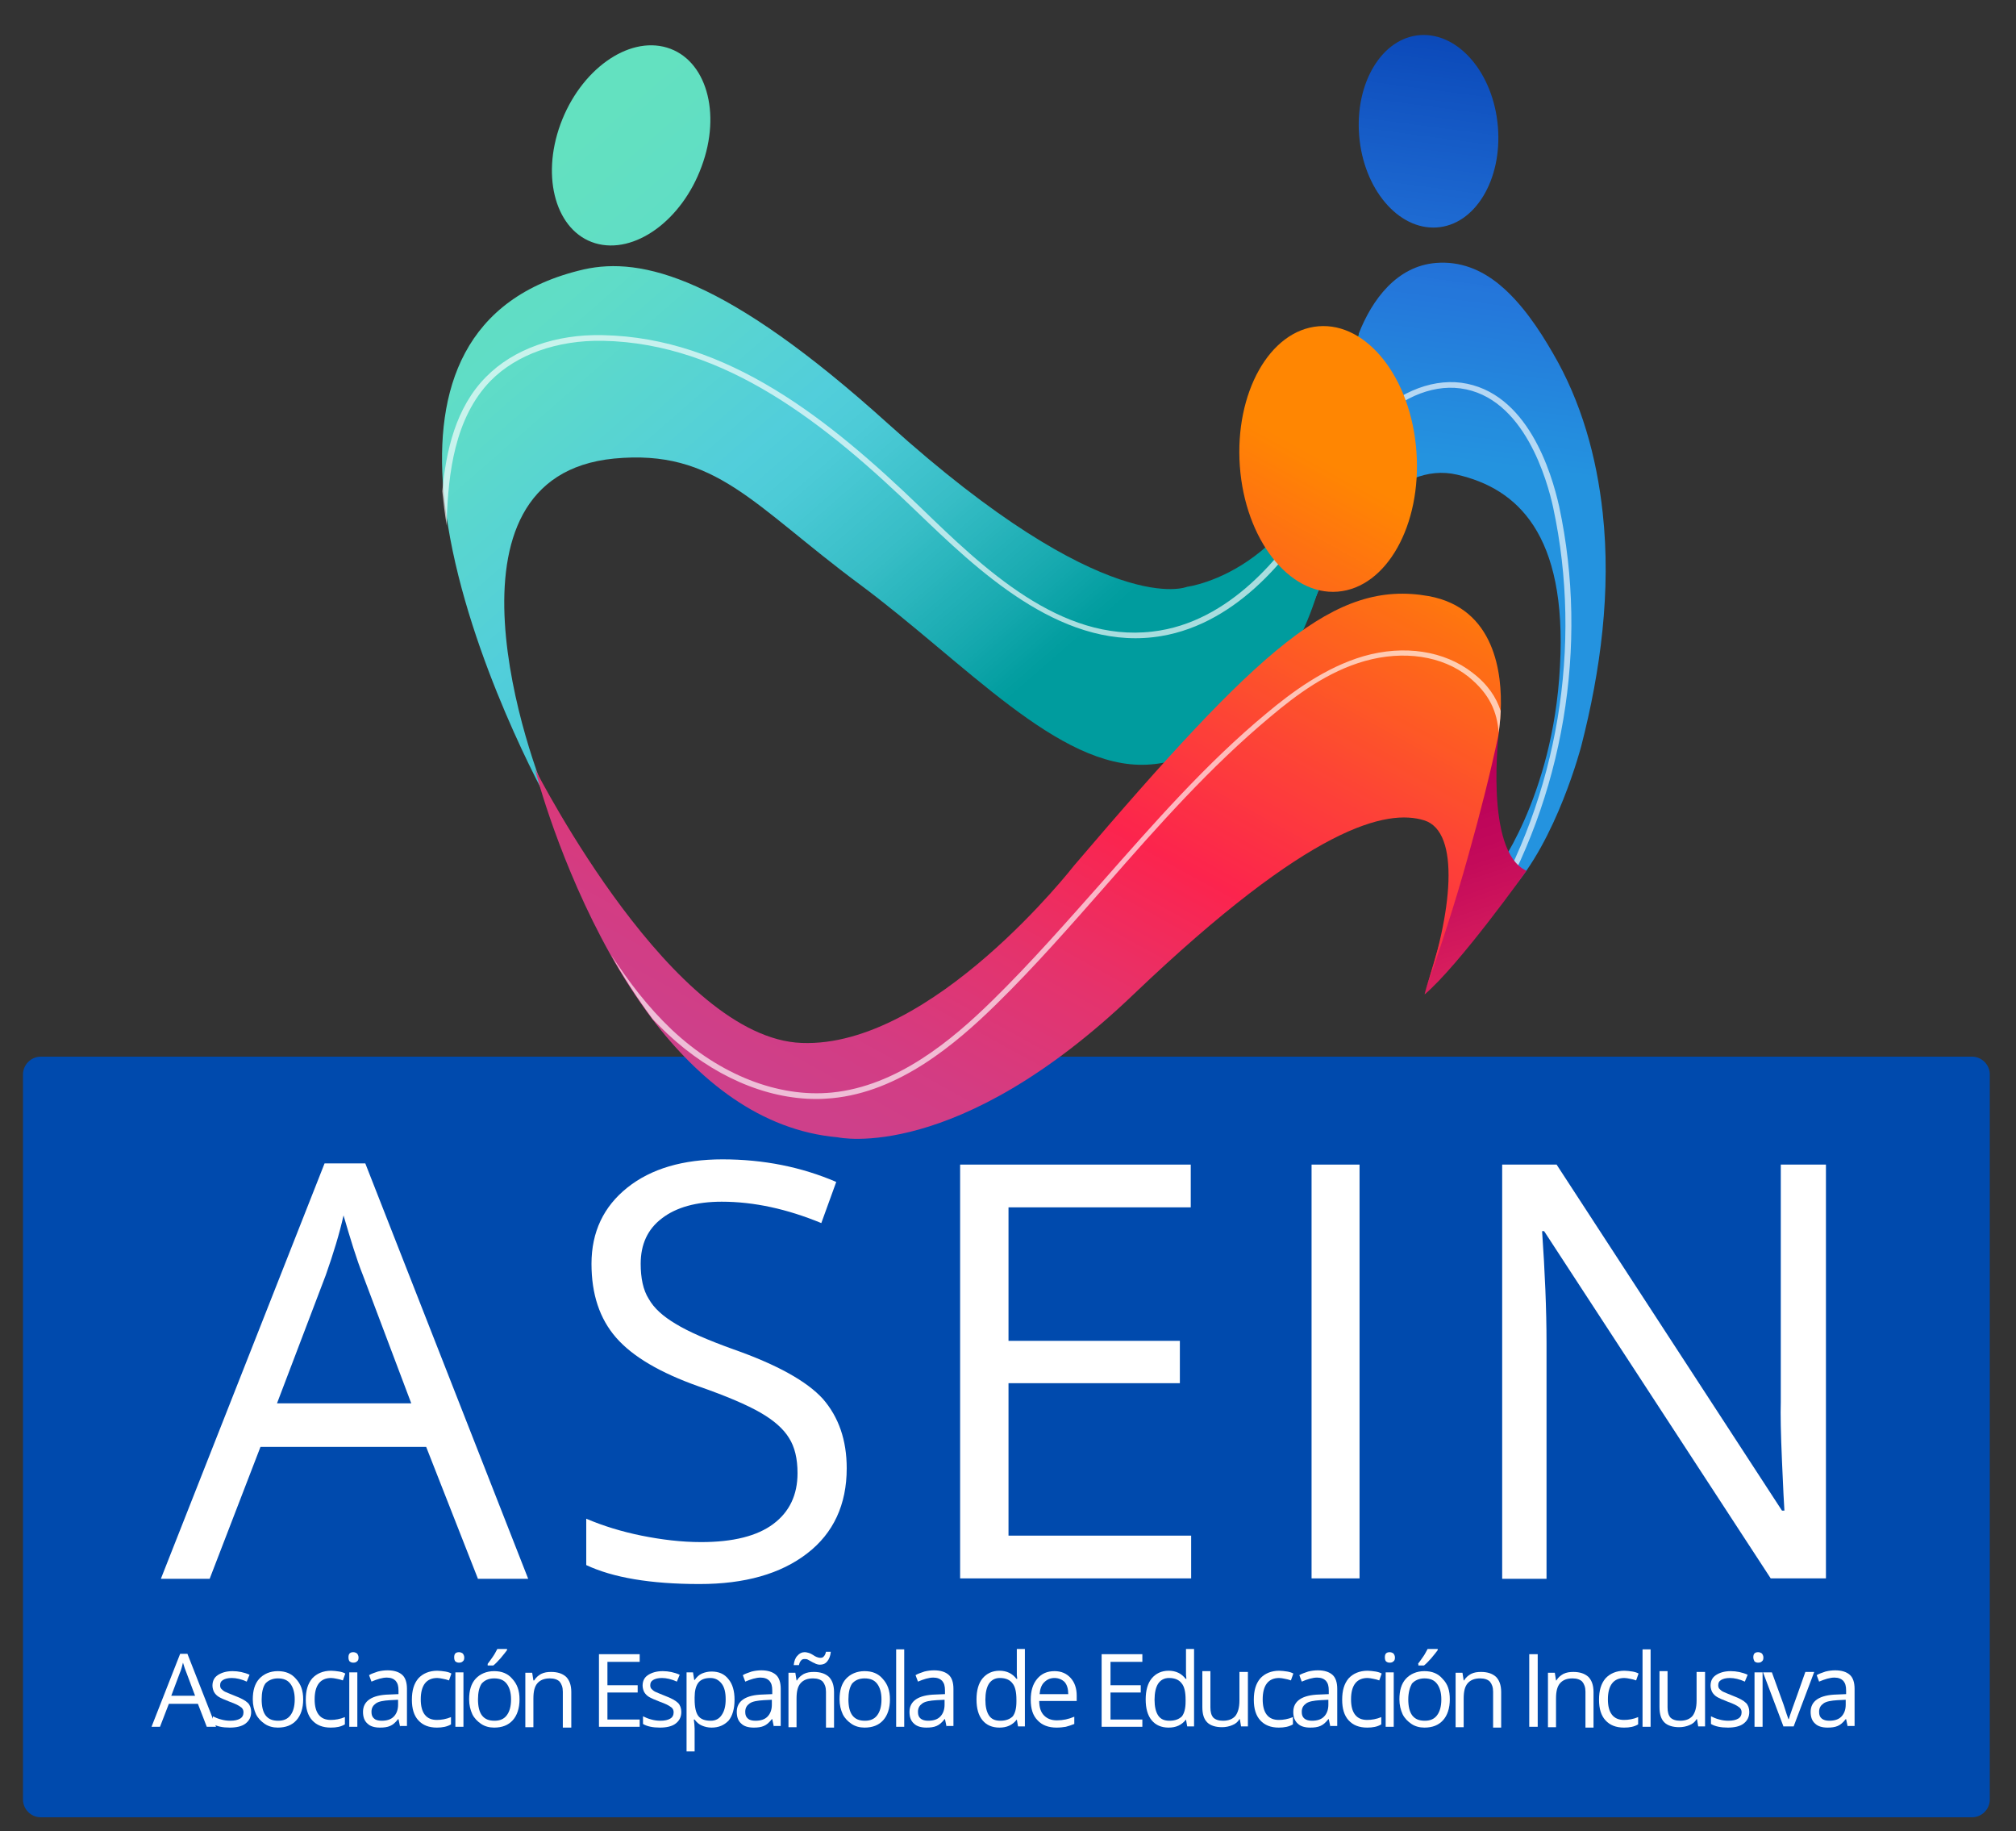 <svg xmlns="http://www.w3.org/2000/svg" xmlns:xlink="http://www.w3.org/1999/xlink" id="Capa_1" x="0px" y="0px" viewBox="0 0 500 454" style="enable-background:new 0 0 500 454;" xml:space="preserve"><rect x="0" y="0" width="500" height="454" fill="#333333" stroke="none"/><style type="text/css">	.st0{clip-path:url(#SVGID_00000030480048004083356300000014722094222061875595_);}	.st1{clip-path:url(#SVGID_00000163761916962316298030000006509186503644478862_);}	.st2{fill:#004AAD;}	.st3{fill:#FFFFFF;}	.st4{clip-path:url(#SVGID_00000041286950360134804330000014001220439972139964_);}	.st5{clip-path:url(#SVGID_00000102532665238794000390000000989700575263316651_);}	.st6{fill:url(#SVGID_00000156578829017025872140000005213270394537096127_);}	.st7{clip-path:url(#SVGID_00000041256494449904268780000011354033411887366055_);}	.st8{clip-path:url(#SVGID_00000065049501462087855580000015931447258508870064_);}	.st9{fill:url(#SVGID_00000134954659097226508020000015371571892307782800_);}	.st10{fill:#FFFFFF;fill-opacity:0.66;}	.st11{clip-path:url(#SVGID_00000158740179625294843770000002247673543655643839_);}	.st12{clip-path:url(#SVGID_00000084491253447355594260000015287683617617038726_);}	.st13{fill:url(#SVGID_00000147216326788510966210000016599217687112338350_);}	.st14{clip-path:url(#SVGID_00000135662666705841152910000008785149243310836877_);}	.st15{clip-path:url(#SVGID_00000090279940481777173810000014460941835410829993_);}	.st16{fill:url(#SVGID_00000031925598699851199860000012450867779559342525_);}	.st17{clip-path:url(#SVGID_00000054983571408280821010000000594605920686178972_);}	.st18{clip-path:url(#SVGID_00000148659362804958440300000001176497781289696436_);}	.st19{fill:url(#SVGID_00000031183290199970764420000013578809598610112447_);}	.st20{clip-path:url(#SVGID_00000117678018794713395830000005886076751265213827_);}	.st21{clip-path:url(#SVGID_00000155852235482982460470000000605736686603813774_);}	.st22{fill:url(#SVGID_00000116931823362912634630000002762283740506856117_);}	.st23{clip-path:url(#SVGID_00000074414490600732888910000016844540656853882814_);}	.st24{clip-path:url(#SVGID_00000170266933426731269980000007149239538786062754_);}	.st25{fill:url(#SVGID_00000027594036313752054430000012966246270364982457_);}</style><g>	<defs>		<rect id="SVGID_1_" x="5.7" y="262" width="488.5" height="188.6"></rect>	</defs>	<clipPath id="SVGID_00000167362383836526929870000007113411930083233664_">		<use xlink:href="#SVGID_1_" style="overflow:visible;"></use>	</clipPath>	<g style="clip-path:url(#SVGID_00000167362383836526929870000007113411930083233664_);">		<g>			<defs>				<path id="SVGID_00000039836113054513057820000013430294519861159855_" d="M10.1,262h479c2.4,0,4.4,2,4.4,4.4v179.8     c0,2.4-2,4.4-4.4,4.4h-479c-2.4,0-4.4-2-4.4-4.4V266.4C5.7,264,7.7,262,10.1,262z"></path>			</defs>			<clipPath id="SVGID_00000124850069891355041550000006320270402156063930_">				<use xlink:href="#SVGID_00000039836113054513057820000013430294519861159855_" style="overflow:visible;"></use>			</clipPath>			<g style="clip-path:url(#SVGID_00000124850069891355041550000006320270402156063930_);">				<path class="st2" d="M5.7,262h487.8v188.6H5.7V262z"></path>			</g>		</g>	</g></g><g>	<g transform="translate(78.299, 270.264)">		<g>			<path class="st3" d="M40.2,121.1L27.4,88.5h-41.1l-12.6,32.7h-12.1l40.6-103h10.1l40.4,103H40.2z M23.7,77.7L11.7,45.9    c-1.6-4-3.1-9-4.8-14.8c-1,4.5-2.5,9.4-4.4,14.8L-9.6,77.7H23.7z"></path>		</g>	</g></g><g>	<g transform="translate(128.499, 270.264)">		<g>			<path class="st3" d="M81.5,93.8c0,9-3.3,16.1-9.8,21.1c-6.6,5.1-15.5,7.6-26.7,7.6c-12.2,0-21.5-1.6-28.1-4.7v-11.5    c4.2,1.8,8.8,3.2,13.7,4.2c5,1,9.9,1.6,14.8,1.6c7.9,0,13.9-1.5,17.9-4.5c4-3,6-7.2,6-12.6c0-3.6-0.7-6.5-2.1-8.7    c-1.4-2.3-3.8-4.4-7.1-6.3c-3.3-1.9-8.4-4.1-15.3-6.5c-9.6-3.4-16.4-7.4-20.5-12.1c-4.1-4.7-6.1-10.8-6.1-18.3    c0-7.9,3-14.2,8.9-18.9c5.9-4.7,13.8-7,23.6-7c10.2,0,19.6,1.9,28.2,5.6L75.2,33c-8.5-3.5-16.7-5.3-24.7-5.3    c-6.3,0-11.3,1.4-14.8,4.1c-3.6,2.7-5.3,6.5-5.3,11.3c0,3.5,0.6,6.5,2,8.7c1.3,2.3,3.5,4.3,6.7,6.2c3.1,1.9,7.9,4,14.3,6.3    c10.8,3.8,18.2,7.9,22.2,12.3C79.5,81.1,81.5,86.8,81.5,93.8z"></path>		</g>	</g></g><g>	<g transform="translate(172.525, 270.264)">		<g>			<path class="st3" d="M122.9,121.1H65.6V18.5h57.2v10.6H77.6v33.1h42.5v10.5H77.6v37.8h45.3V121.1z"></path>		</g>	</g></g><g>	<g transform="translate(217.089, 270.264)">		<g>			<path class="st3" d="M108.2,121.1V18.5h11.9v102.6H108.2z"></path>		</g>	</g></g><g>	<g transform="translate(241.263, 270.264)">		<g>			<path class="st3" d="M211.5,121.1h-13.6L141.7,35h-0.5c0.7,10.1,1.1,19.4,1.1,27.8v58.4h-11V18.5h13.5l55.9,85.8h0.6    c-0.1-1.3-0.3-5.3-0.6-12.2c-0.3-6.9-0.4-11.8-0.3-14.7V18.5h11.2V121.1z"></path>		</g>	</g></g><g>	<defs>		<rect id="SVGID_00000020389950791965147530000013233171804961331840_" x="322.7" y="64.3" width="75.6" height="162.3"></rect>	</defs>	<clipPath id="SVGID_00000092426052926591974540000018195534296807555244_">		<use xlink:href="#SVGID_00000020389950791965147530000013233171804961331840_" style="overflow:visible;"></use>	</clipPath>	<g style="clip-path:url(#SVGID_00000092426052926591974540000018195534296807555244_);">		<g>			<defs>				<path id="SVGID_00000116228736153379776120000010647489822490480055_" d="M371.8,70.5c-4.4-3.6-9.6-5.8-15.7-5.3     c-9.7,0.8-15.8,9.1-19.1,17.5l0,0.4c0,0-6.7,45.3-12.5,69.3c0.5-1.2,1-2.4,1.5-3.5c6.9-17.5,20.6-34.7,35.4-31.2     c14.8,3.4,27.3,14.6,25.5,47.5c-1.7,32.9-16.4,51.6-16.4,51.6s-7.6,16.7,4,4.2c11.6-12.5,17.7-36.1,17.7-36.1     c4.8-18.7,7.4-38.4,5.3-57.7c-1.5-13.9-5.3-27.6-12.4-39.7C381.7,81.6,377.3,75,371.8,70.5z"></path>			</defs>			<clipPath id="SVGID_00000095299400621640416960000010812828803533657262_">				<use xlink:href="#SVGID_00000116228736153379776120000010647489822490480055_" style="overflow:visible;"></use>			</clipPath>			<g style="clip-path:url(#SVGID_00000095299400621640416960000010812828803533657262_);">									<linearGradient id="SVGID_00000011746753774647733590000010415615749225223566_" gradientUnits="userSpaceOnUse" x1="125.404" y1="342.187" x2="144.808" y2="489.392" gradientTransform="matrix(1.194 0 0 -1.192 200.126 644.581)">					<stop offset="0" style="stop-color:#2493DF"></stop>					<stop offset="5.435120e-02" style="stop-color:#2493DF"></stop>					<stop offset="0.5" style="stop-color:#2493DF"></stop>					<stop offset="0.625" style="stop-color:#2493DF"></stop>					<stop offset="0.688" style="stop-color:#2493DF"></stop>					<stop offset="0.695" style="stop-color:#2493DF"></stop>					<stop offset="0.703" style="stop-color:#2492DF"></stop>					<stop offset="0.711" style="stop-color:#2491DF"></stop>					<stop offset="0.719" style="stop-color:#2490DF"></stop>					<stop offset="0.727" style="stop-color:#248FDF"></stop>					<stop offset="0.734" style="stop-color:#248EDE"></stop>					<stop offset="0.742" style="stop-color:#248EDE"></stop>					<stop offset="0.75" style="stop-color:#248DDE"></stop>					<stop offset="0.758" style="stop-color:#248CDE"></stop>					<stop offset="0.766" style="stop-color:#248BDE"></stop>					<stop offset="0.773" style="stop-color:#248ADE"></stop>					<stop offset="0.781" style="stop-color:#2489DD"></stop>					<stop offset="0.789" style="stop-color:#2488DD"></stop>					<stop offset="0.797" style="stop-color:#2487DD"></stop>					<stop offset="0.805" style="stop-color:#2486DD"></stop>					<stop offset="0.812" style="stop-color:#2485DD"></stop>					<stop offset="0.82" style="stop-color:#2484DD"></stop>					<stop offset="0.828" style="stop-color:#2483DC"></stop>					<stop offset="0.836" style="stop-color:#2482DC"></stop>					<stop offset="0.844" style="stop-color:#2481DC"></stop>					<stop offset="0.852" style="stop-color:#2480DC"></stop>					<stop offset="0.859" style="stop-color:#247FDC"></stop>					<stop offset="0.867" style="stop-color:#247EDC"></stop>					<stop offset="0.875" style="stop-color:#247DDB"></stop>					<stop offset="0.883" style="stop-color:#247CDB"></stop>					<stop offset="0.891" style="stop-color:#247BDB"></stop>					<stop offset="0.898" style="stop-color:#247ADB"></stop>					<stop offset="0.906" style="stop-color:#2479DB"></stop>					<stop offset="0.914" style="stop-color:#2478DB"></stop>					<stop offset="0.922" style="stop-color:#2477DA"></stop>					<stop offset="0.93" style="stop-color:#2477DA"></stop>					<stop offset="0.938" style="stop-color:#2476DA"></stop>					<stop offset="0.941" style="stop-color:#2475DA"></stop>					<stop offset="0.945" style="stop-color:#2374D9"></stop>					<stop offset="0.949" style="stop-color:#2374D9"></stop>					<stop offset="0.953" style="stop-color:#2373D9"></stop>					<stop offset="0.957" style="stop-color:#2373D8"></stop>					<stop offset="0.961" style="stop-color:#2272D8"></stop>					<stop offset="0.965" style="stop-color:#2272D7"></stop>					<stop offset="0.969" style="stop-color:#2271D7"></stop>					<stop offset="0.973" style="stop-color:#2171D7"></stop>					<stop offset="0.977" style="stop-color:#2170D6"></stop>					<stop offset="0.981" style="stop-color:#2170D6"></stop>					<stop offset="0.984" style="stop-color:#216FD6"></stop>					<stop offset="0.988" style="stop-color:#206FD5"></stop>					<stop offset="0.992" style="stop-color:#206ED5"></stop>					<stop offset="0.996" style="stop-color:#206DD4"></stop>					<stop offset="1" style="stop-color:#1F6DD4"></stop>				</linearGradient>				<path style="fill:url(#SVGID_00000011746753774647733590000010415615749225223566_);" d="M324.6,64.7v168.8h73.7V64.7H324.6z"></path>			</g>		</g>	</g></g><g>	<defs>		<rect id="SVGID_00000179637562856019124240000007077815883814418105_" x="109.4" y="64.3" width="229" height="136.9"></rect>	</defs>	<clipPath id="SVGID_00000054953475117548555150000009251889168015240621_">		<use xlink:href="#SVGID_00000179637562856019124240000007077815883814418105_" style="overflow:visible;"></use>	</clipPath>	<g style="clip-path:url(#SVGID_00000054953475117548555150000009251889168015240621_);">		<g>			<defs>				<path id="SVGID_00000067226386269463920470000000512987852858177674_" d="M337.1,82.7l0,0.4c0,0-1,13-3.2,28.7     c-0.2,1.2-0.3,2.4-0.5,3.6c-1.7,11.6-4.1,24.1-7.3,33.5c-5.8,17.4-21,39.7-41.6,40.7c-22,1.1-45-25.2-71.4-44.8     c-26.4-19.6-35.6-33.5-60.8-31.1c-46,4.5-21,75.2-15.7,86.3c-1.4-2.4-20.1-36.4-25.5-69.7c-0.5-2.8-0.8-5.7-1.1-8.5     c-2.2-25.1,4.9-48.1,34.8-55c14.3-3.2,35.1,1.8,75.5,38.3c54.2,48.9,74.1,40.4,74.1,40.4s31.5-3.9,39.2-48.8     C334.3,91.1,335.6,86.6,337.1,82.7z"></path>			</defs>			<clipPath id="SVGID_00000016038701109777551070000008528065622912180400_">				<use xlink:href="#SVGID_00000067226386269463920470000000512987852858177674_" style="overflow:visible;"></use>			</clipPath>			<g style="clip-path:url(#SVGID_00000016038701109777551070000008528065622912180400_);">									<linearGradient id="SVGID_00000029017070879697143660000016070665699612793217_" gradientUnits="userSpaceOnUse" x1="-50.154" y1="510.1" x2="88.878" y2="350.581" gradientTransform="matrix(1.194 0 0 -1.192 200.126 644.581)">					<stop offset="0" style="stop-color:#62E0C1"></stop>					<stop offset="1.562500e-02" style="stop-color:#62E0C1"></stop>					<stop offset="3.125000e-02" style="stop-color:#62DFC2"></stop>					<stop offset="4.687500e-02" style="stop-color:#61DFC3"></stop>					<stop offset="6.250000e-02" style="stop-color:#61DEC4"></stop>					<stop offset="7.812500e-02" style="stop-color:#60DEC4"></stop>					<stop offset="9.375000e-02" style="stop-color:#60DDC5"></stop>					<stop offset="0.109" style="stop-color:#60DDC6"></stop>					<stop offset="0.125" style="stop-color:#5FDCC7"></stop>					<stop offset="0.133" style="stop-color:#5FDCC8"></stop>					<stop offset="0.141" style="stop-color:#5EDBC8"></stop>					<stop offset="0.148" style="stop-color:#5EDBC9"></stop>					<stop offset="0.156" style="stop-color:#5DDACA"></stop>					<stop offset="0.164" style="stop-color:#5DDACA"></stop>					<stop offset="0.172" style="stop-color:#5CD9CB"></stop>					<stop offset="0.18" style="stop-color:#5CD9CC"></stop>					<stop offset="0.188" style="stop-color:#5BD8CC"></stop>					<stop offset="0.195" style="stop-color:#5BD7CD"></stop>					<stop offset="0.203" style="stop-color:#5AD7CE"></stop>					<stop offset="0.211" style="stop-color:#5AD6CF"></stop>					<stop offset="0.219" style="stop-color:#59D6CF"></stop>					<stop offset="0.227" style="stop-color:#59D5D0"></stop>					<stop offset="0.234" style="stop-color:#58D5D1"></stop>					<stop offset="0.242" style="stop-color:#58D4D1"></stop>					<stop offset="0.25" style="stop-color:#58D4D2"></stop>					<stop offset="0.258" style="stop-color:#57D3D3"></stop>					<stop offset="0.266" style="stop-color:#57D3D4"></stop>					<stop offset="0.273" style="stop-color:#56D2D4"></stop>					<stop offset="0.281" style="stop-color:#56D2D5"></stop>					<stop offset="0.289" style="stop-color:#55D1D6"></stop>					<stop offset="0.297" style="stop-color:#55D1D6"></stop>					<stop offset="0.305" style="stop-color:#54D0D7"></stop>					<stop offset="0.312" style="stop-color:#54D0D8"></stop>					<stop offset="0.32" style="stop-color:#53CFD8"></stop>					<stop offset="0.328" style="stop-color:#53CFD9"></stop>					<stop offset="0.336" style="stop-color:#52CEDA"></stop>					<stop offset="0.344" style="stop-color:#52CEDB"></stop>					<stop offset="0.352" style="stop-color:#51CEDA"></stop>					<stop offset="0.359" style="stop-color:#50CDDA"></stop>					<stop offset="0.367" style="stop-color:#50CDD9"></stop>					<stop offset="0.375" style="stop-color:#4FCCD9"></stop>					<stop offset="0.383" style="stop-color:#4ECCD8"></stop>					<stop offset="0.391" style="stop-color:#4DCBD7"></stop>					<stop offset="0.398" style="stop-color:#4CCBD7"></stop>					<stop offset="0.406" style="stop-color:#4BCAD6"></stop>					<stop offset="0.41" style="stop-color:#4AC9D5"></stop>					<stop offset="0.414" style="stop-color:#49C9D5"></stop>					<stop offset="0.418" style="stop-color:#49C8D4"></stop>					<stop offset="0.422" style="stop-color:#48C8D4"></stop>					<stop offset="0.426" style="stop-color:#47C8D3"></stop>					<stop offset="0.43" style="stop-color:#46C7D2"></stop>					<stop offset="0.434" style="stop-color:#46C7D2"></stop>					<stop offset="0.438" style="stop-color:#45C6D1"></stop>					<stop offset="0.441" style="stop-color:#44C6D0"></stop>					<stop offset="0.445" style="stop-color:#43C5D0"></stop>					<stop offset="0.449" style="stop-color:#43C5CF"></stop>					<stop offset="0.453" style="stop-color:#42C4CF"></stop>					<stop offset="0.457" style="stop-color:#41C4CE"></stop>					<stop offset="0.461" style="stop-color:#40C3CD"></stop>					<stop offset="0.465" style="stop-color:#40C3CD"></stop>					<stop offset="0.469" style="stop-color:#3FC2CC"></stop>					<stop offset="0.473" style="stop-color:#3EC2CC"></stop>					<stop offset="0.477" style="stop-color:#3DC1CB"></stop>					<stop offset="0.48" style="stop-color:#3DC1CA"></stop>					<stop offset="0.484" style="stop-color:#3CC0CA"></stop>					<stop offset="0.488" style="stop-color:#3BC0C9"></stop>					<stop offset="0.492" style="stop-color:#3ABFC9"></stop>					<stop offset="0.496" style="stop-color:#3ABFC8"></stop>					<stop offset="0.5" style="stop-color:#39BEC7"></stop>					<stop offset="0.504" style="stop-color:#38BEC7"></stop>					<stop offset="0.508" style="stop-color:#37BDC6"></stop>					<stop offset="0.512" style="stop-color:#36BDC5"></stop>					<stop offset="0.516" style="stop-color:#35BCC4"></stop>					<stop offset="0.519" style="stop-color:#34BBC4"></stop>					<stop offset="0.523" style="stop-color:#33BBC3"></stop>					<stop offset="0.527" style="stop-color:#31BAC2"></stop>					<stop offset="0.531" style="stop-color:#30B9C1"></stop>					<stop offset="0.535" style="stop-color:#2FB9C1"></stop>					<stop offset="0.539" style="stop-color:#2EB8C0"></stop>					<stop offset="0.543" style="stop-color:#2DB7BF"></stop>					<stop offset="0.547" style="stop-color:#2CB7BE"></stop>					<stop offset="0.551" style="stop-color:#2BB6BE"></stop>					<stop offset="0.555" style="stop-color:#2AB5BD"></stop>					<stop offset="0.559" style="stop-color:#29B5BC"></stop>					<stop offset="0.562" style="stop-color:#28B4BB"></stop>					<stop offset="0.566" style="stop-color:#27B3BA"></stop>					<stop offset="0.57" style="stop-color:#26B2BA"></stop>					<stop offset="0.574" style="stop-color:#24B2B9"></stop>					<stop offset="0.578" style="stop-color:#23B1B8"></stop>					<stop offset="0.582" style="stop-color:#22B0B7"></stop>					<stop offset="0.586" style="stop-color:#21B0B7"></stop>					<stop offset="0.59" style="stop-color:#20AFB6"></stop>					<stop offset="0.594" style="stop-color:#1FAEB5"></stop>					<stop offset="0.598" style="stop-color:#1EAEB4"></stop>					<stop offset="0.602" style="stop-color:#1DADB3"></stop>					<stop offset="0.606" style="stop-color:#1CACB3"></stop>					<stop offset="0.609" style="stop-color:#1BACB2"></stop>					<stop offset="0.613" style="stop-color:#1AABB1"></stop>					<stop offset="0.617" style="stop-color:#19AAB0"></stop>					<stop offset="0.621" style="stop-color:#17AAAF"></stop>					<stop offset="0.625" style="stop-color:#16A9AF"></stop>					<stop offset="0.629" style="stop-color:#15A8AE"></stop>					<stop offset="0.633" style="stop-color:#14A7AD"></stop>					<stop offset="0.637" style="stop-color:#12A7AC"></stop>					<stop offset="0.641" style="stop-color:#11A6AB"></stop>					<stop offset="0.644" style="stop-color:#10A5AA"></stop>					<stop offset="0.648" style="stop-color:#0EA4A9"></stop>					<stop offset="0.652" style="stop-color:#0DA4A8"></stop>					<stop offset="0.656" style="stop-color:#0CA3A7"></stop>					<stop offset="0.66" style="stop-color:#0BA2A6"></stop>					<stop offset="0.664" style="stop-color:#09A1A5"></stop>					<stop offset="0.668" style="stop-color:#08A1A4"></stop>					<stop offset="0.672" style="stop-color:#07A0A3"></stop>					<stop offset="0.676" style="stop-color:#059FA2"></stop>					<stop offset="0.68" style="stop-color:#049EA1"></stop>					<stop offset="0.684" style="stop-color:#039EA0"></stop>					<stop offset="0.688" style="stop-color:#029D9F"></stop>					<stop offset="0.691" style="stop-color:#019D9F"></stop>					<stop offset="0.695" style="stop-color:#009C9E"></stop>					<stop offset="0.703" style="stop-color:#009C9E"></stop>					<stop offset="0.719" style="stop-color:#009C9E"></stop>					<stop offset="0.75" style="stop-color:#009C9E"></stop>					<stop offset="1" style="stop-color:#009C9E"></stop>				</linearGradient>				<path style="fill:url(#SVGID_00000029017070879697143660000016070665699612793217_);" d="M109.4,63.5v136.4h227.7V63.5H109.4z"></path>			</g>		</g>	</g></g><path class="st10" d="M369.4,228c-0.1,0.2-0.4,0.4-0.6,0.4c-0.1,0-0.3-0.1-0.4-0.1c-0.4-0.2-0.5-0.7-0.2-1 c18.2-30.1,24.4-67.1,17-101.5c-1.4-6.4-7.1-27.4-23-29.5c-7.4-1-15.6,2.7-22.1,9.8c-2.6,2.8-4.8,6-6.8,9.3 c-1.3,2.1-2.5,4.2-3.7,6.3c-1.1,2-2.3,4-3.5,5.9c-6.4,10.4-20,28.1-40.1,30.4c-23.5,2.7-43.8-16.9-58.6-31.1 c-22.5-21.7-47.5-41.8-77.9-42.4c-11.3-0.2-21.4,3.4-27.8,9.9c-9,9.2-10.5,23.2-10.9,34.4c0,0.5,0,1,0,1.5c-0.5-2.8-0.8-5.7-1.1-8.5 c0.9-9.9,3.3-20.8,10.9-28.4c6.7-6.8,17.2-10.6,28.9-10.3c30.9,0.6,56.2,20.9,78.9,42.8c15.4,14.9,34.6,33.4,57.4,30.7 c19.4-2.2,32.7-19.6,39-29.7c1.2-1.9,2.3-3.9,3.5-5.9c1.8-3,3.5-6.1,5.5-9.1c1.6-2.4,3.3-4.6,5.2-6.7c6.8-7.5,15.5-11.3,23.4-10.3 c16.4,2.2,22.4,22.2,24.3,30.7C394.1,160.2,387.8,197.6,369.4,228z"></path><g>	<defs>		<rect id="SVGID_00000114075537993072935150000016670906392524961152_" x="352.1" y="179.7" width="27.4" height="68.4"></rect>	</defs>	<clipPath id="SVGID_00000021802224177689938690000001200534967768192416_">		<use xlink:href="#SVGID_00000114075537993072935150000016670906392524961152_" style="overflow:visible;"></use>	</clipPath>	<g style="clip-path:url(#SVGID_00000021802224177689938690000001200534967768192416_);">		<g>			<defs>				<path id="SVGID_00000171717624826422343130000016538647332652604076_" d="M371.8,180.9c0,0-3.8,30.3,6.8,35     c0,0-16.6,23.3-25.3,30.7C353.2,246.5,367.9,198.2,371.8,180.9z"></path>			</defs>			<clipPath id="SVGID_00000080904900528535147160000005342644355077532328_">				<use xlink:href="#SVGID_00000171717624826422343130000016538647332652604076_" style="overflow:visible;"></use>			</clipPath>			<g style="clip-path:url(#SVGID_00000080904900528535147160000005342644355077532328_);">									<linearGradient id="SVGID_00000101085836013757822050000004154444427762107836_" gradientUnits="userSpaceOnUse" x1="129.357" y1="389.455" x2="148.301" y2="333.621" gradientTransform="matrix(1.194 0 0 -1.192 200.126 644.581)">					<stop offset="0" style="stop-color:#B90059"></stop>					<stop offset="0.116" style="stop-color:#B90059"></stop>					<stop offset="0.125" style="stop-color:#B90059"></stop>					<stop offset="0.188" style="stop-color:#B90059"></stop>					<stop offset="0.219" style="stop-color:#B90059"></stop>					<stop offset="0.234" style="stop-color:#B90159"></stop>					<stop offset="0.25" style="stop-color:#BA0159"></stop>					<stop offset="0.266" style="stop-color:#BB0259"></stop>					<stop offset="0.281" style="stop-color:#BB0259"></stop>					<stop offset="0.297" style="stop-color:#BC0359"></stop>					<stop offset="0.312" style="stop-color:#BC0359"></stop>					<stop offset="0.328" style="stop-color:#BD0459"></stop>					<stop offset="0.344" style="stop-color:#BD0459"></stop>					<stop offset="0.359" style="stop-color:#BE055A"></stop>					<stop offset="0.375" style="stop-color:#BF065A"></stop>					<stop offset="0.391" style="stop-color:#BF065A"></stop>					<stop offset="0.406" style="stop-color:#C0075A"></stop>					<stop offset="0.422" style="stop-color:#C0075A"></stop>					<stop offset="0.438" style="stop-color:#C1085A"></stop>					<stop offset="0.453" style="stop-color:#C1085A"></stop>					<stop offset="0.469" style="stop-color:#C2095A"></stop>					<stop offset="0.484" style="stop-color:#C30A5A"></stop>					<stop offset="0.5" style="stop-color:#C30A5A"></stop>					<stop offset="0.516" style="stop-color:#C40B5A"></stop>					<stop offset="0.531" style="stop-color:#C50C5A"></stop>					<stop offset="0.547" style="stop-color:#C60D5A"></stop>					<stop offset="0.562" style="stop-color:#C70E5B"></stop>					<stop offset="0.578" style="stop-color:#C80F5B"></stop>					<stop offset="0.594" style="stop-color:#C90F5B"></stop>					<stop offset="0.609" style="stop-color:#CA105B"></stop>					<stop offset="0.625" style="stop-color:#CB115B"></stop>					<stop offset="0.641" style="stop-color:#CC125B"></stop>					<stop offset="0.656" style="stop-color:#CC135B"></stop>					<stop offset="0.672" style="stop-color:#CD145C"></stop>					<stop offset="0.688" style="stop-color:#CE155C"></stop>					<stop offset="0.703" style="stop-color:#CF165C"></stop>					<stop offset="0.719" style="stop-color:#D0175C"></stop>					<stop offset="0.734" style="stop-color:#D1175C"></stop>					<stop offset="0.75" style="stop-color:#D2185C"></stop>					<stop offset="0.766" style="stop-color:#D3195C"></stop>					<stop offset="0.781" style="stop-color:#D41A5C"></stop>					<stop offset="0.797" style="stop-color:#D51B5D"></stop>					<stop offset="0.812" style="stop-color:#D61C5D"></stop>					<stop offset="0.828" style="stop-color:#D71D5D"></stop>					<stop offset="0.844" style="stop-color:#D81E5D"></stop>					<stop offset="0.859" style="stop-color:#D81F5D"></stop>					<stop offset="0.875" style="stop-color:#D91F5D"></stop>					<stop offset="0.884" style="stop-color:#DA205D"></stop>					<stop offset="0.891" style="stop-color:#DB215D"></stop>					<stop offset="0.906" style="stop-color:#DB215E"></stop>					<stop offset="0.922" style="stop-color:#DC225E"></stop>					<stop offset="0.938" style="stop-color:#DD235E"></stop>					<stop offset="0.953" style="stop-color:#DE245E"></stop>					<stop offset="0.969" style="stop-color:#DF255E"></stop>					<stop offset="0.977" style="stop-color:#E0265E"></stop>					<stop offset="0.984" style="stop-color:#E0265E"></stop>					<stop offset="0.992" style="stop-color:#E1275E"></stop>					<stop offset="1" style="stop-color:#E1275E"></stop>				</linearGradient>				<path style="fill:url(#SVGID_00000101085836013757822050000004154444427762107836_);" d="M353.2,180.9v65.6h25.3v-65.6H353.2z"></path>			</g>		</g>	</g></g><g>	<defs>		<rect id="SVGID_00000044159946898026432020000008726138079490237629_" x="336.4" y="8.4" width="37.1" height="48.1"></rect>	</defs>	<clipPath id="SVGID_00000062870915630940586320000005295948973337637013_">		<use xlink:href="#SVGID_00000044159946898026432020000008726138079490237629_" style="overflow:visible;"></use>	</clipPath>	<g style="clip-path:url(#SVGID_00000062870915630940586320000005295948973337637013_);">		<g>			<defs>				<path id="SVGID_00000167359201579764865580000002187640814891595155_" d="M371.5,31.4c1.1,13.2-5.7,24.4-15.2,25     c-9.5,0.6-18.1-9.5-19.2-22.7c-1.1-13.2,5.7-24.4,15.2-25C361.8,8.1,370.4,18.2,371.5,31.4z"></path>			</defs>			<clipPath id="SVGID_00000040546530483293301160000010726451023677583026_">				<use xlink:href="#SVGID_00000167359201579764865580000002187640814891595155_" style="overflow:visible;"></use>			</clipPath>			<g style="clip-path:url(#SVGID_00000040546530483293301160000010726451023677583026_);">									<linearGradient id="SVGID_00000144298038031037528800000007800859740053523585_" gradientUnits="userSpaceOnUse" x1="126.265" y1="491.359" x2="132.073" y2="535.419" gradientTransform="matrix(1.194 0 0 -1.192 200.126 644.581)">					<stop offset="0" style="stop-color:#206DD4"></stop>					<stop offset="1.562500e-02" style="stop-color:#1F6DD4"></stop>					<stop offset="3.125000e-02" style="stop-color:#1F6CD4"></stop>					<stop offset="4.687500e-02" style="stop-color:#1F6CD3"></stop>					<stop offset="6.250000e-02" style="stop-color:#1E6BD3"></stop>					<stop offset="7.812500e-02" style="stop-color:#1E6BD2"></stop>					<stop offset="9.016450e-02" style="stop-color:#1E6AD2"></stop>					<stop offset="9.375000e-02" style="stop-color:#1E6AD2"></stop>					<stop offset="0.109" style="stop-color:#1D69D1"></stop>					<stop offset="0.125" style="stop-color:#1D69D1"></stop>					<stop offset="0.141" style="stop-color:#1D68D0"></stop>					<stop offset="0.156" style="stop-color:#1C68D0"></stop>					<stop offset="0.172" style="stop-color:#1C67D0"></stop>					<stop offset="0.188" style="stop-color:#1C66CF"></stop>					<stop offset="0.203" style="stop-color:#1B66CF"></stop>					<stop offset="0.219" style="stop-color:#1B65CE"></stop>					<stop offset="0.234" style="stop-color:#1B65CE"></stop>					<stop offset="0.25" style="stop-color:#1A64CD"></stop>					<stop offset="0.266" style="stop-color:#1A63CD"></stop>					<stop offset="0.281" style="stop-color:#1A63CC"></stop>					<stop offset="0.297" style="stop-color:#1962CC"></stop>					<stop offset="0.312" style="stop-color:#1962CB"></stop>					<stop offset="0.328" style="stop-color:#1961CB"></stop>					<stop offset="0.344" style="stop-color:#1860CB"></stop>					<stop offset="0.359" style="stop-color:#1860CA"></stop>					<stop offset="0.375" style="stop-color:#185FCA"></stop>					<stop offset="0.391" style="stop-color:#175FC9"></stop>					<stop offset="0.406" style="stop-color:#175EC9"></stop>					<stop offset="0.422" style="stop-color:#175DC8"></stop>					<stop offset="0.438" style="stop-color:#165DC8"></stop>					<stop offset="0.453" style="stop-color:#165CC7"></stop>					<stop offset="0.469" style="stop-color:#165CC7"></stop>					<stop offset="0.484" style="stop-color:#155BC6"></stop>					<stop offset="0.5" style="stop-color:#155AC6"></stop>					<stop offset="0.516" style="stop-color:#155AC6"></stop>					<stop offset="0.531" style="stop-color:#1459C5"></stop>					<stop offset="0.547" style="stop-color:#1458C5"></stop>					<stop offset="0.562" style="stop-color:#1458C4"></stop>					<stop offset="0.578" style="stop-color:#1357C4"></stop>					<stop offset="0.594" style="stop-color:#1357C3"></stop>					<stop offset="0.609" style="stop-color:#1356C3"></stop>					<stop offset="0.625" style="stop-color:#1255C2"></stop>					<stop offset="0.641" style="stop-color:#1255C2"></stop>					<stop offset="0.656" style="stop-color:#1254C1"></stop>					<stop offset="0.672" style="stop-color:#1154C1"></stop>					<stop offset="0.688" style="stop-color:#1153C1"></stop>					<stop offset="0.703" style="stop-color:#1052C0"></stop>					<stop offset="0.719" style="stop-color:#1052C0"></stop>					<stop offset="0.734" style="stop-color:#1051BF"></stop>					<stop offset="0.75" style="stop-color:#0F51BF"></stop>					<stop offset="0.766" style="stop-color:#0F50BE"></stop>					<stop offset="0.781" style="stop-color:#0F4FBE"></stop>					<stop offset="0.797" style="stop-color:#0E4FBD"></stop>					<stop offset="0.812" style="stop-color:#0E4EBD"></stop>					<stop offset="0.828" style="stop-color:#0E4EBC"></stop>					<stop offset="0.844" style="stop-color:#0D4DBC"></stop>					<stop offset="0.859" style="stop-color:#0D4CBC"></stop>					<stop offset="0.875" style="stop-color:#0D4CBB"></stop>					<stop offset="0.891" style="stop-color:#0C4BBB"></stop>					<stop offset="0.906" style="stop-color:#0C4BBA"></stop>					<stop offset="0.91" style="stop-color:#0C4ABA"></stop>					<stop offset="0.922" style="stop-color:#0C4AB9"></stop>					<stop offset="0.938" style="stop-color:#0B49B9"></stop>					<stop offset="0.953" style="stop-color:#0B49B9"></stop>					<stop offset="0.969" style="stop-color:#0B48B8"></stop>					<stop offset="0.984" style="stop-color:#0A47B8"></stop>					<stop offset="1" style="stop-color:#0A47B7"></stop>				</linearGradient>				<path style="fill:url(#SVGID_00000144298038031037528800000007800859740053523585_);" d="M336,8.4V57h36.6V8.4H336z"></path>			</g>		</g>	</g></g><g>	<defs>		<rect id="SVGID_00000010290124368411802100000013776039764354622893_" x="135" y="9.6" width="43" height="52.8"></rect>	</defs>	<clipPath id="SVGID_00000042701586433524741990000005220491856667963324_">		<use xlink:href="#SVGID_00000010290124368411802100000013776039764354622893_" style="overflow:visible;"></use>	</clipPath>	<g style="clip-path:url(#SVGID_00000042701586433524741990000005220491856667963324_);">		<g>			<defs>				<path id="SVGID_00000059284198530793204200000003776172760684821146_" d="M174,41.3c-4.9,13.4-16.7,21.9-26.4,19     c-9.6-2.9-13.5-16.1-8.6-29.5c4.9-13.4,16.7-21.9,26.4-19C175.1,14.7,179,27.9,174,41.3z"></path>			</defs>			<clipPath id="SVGID_00000100371818166660074510000014156209431261146812_">				<use xlink:href="#SVGID_00000059284198530793204200000003776172760684821146_" style="overflow:visible;"></use>			</clipPath>			<g style="clip-path:url(#SVGID_00000100371818166660074510000014156209431261146812_);">									<linearGradient id="SVGID_00000119093914107213652530000014673913686868382341_" gradientUnits="userSpaceOnUse" x1="-55.857" y1="532.862" x2="-17.116" y2="488.411" gradientTransform="matrix(1.194 0 0 -1.192 200.126 644.581)">					<stop offset="0" style="stop-color:#63E1C0"></stop>					<stop offset="0.25" style="stop-color:#63E1C0"></stop>					<stop offset="0.375" style="stop-color:#63E1C0"></stop>					<stop offset="0.418" style="stop-color:#63E0C1"></stop>					<stop offset="0.438" style="stop-color:#62E0C1"></stop>					<stop offset="0.5" style="stop-color:#62E0C1"></stop>					<stop offset="0.562" style="stop-color:#62DFC2"></stop>					<stop offset="0.582" style="stop-color:#61DFC3"></stop>					<stop offset="0.625" style="stop-color:#61DFC3"></stop>					<stop offset="0.688" style="stop-color:#61DEC4"></stop>					<stop offset="0.75" style="stop-color:#60DEC4"></stop>					<stop offset="0.812" style="stop-color:#60DDC5"></stop>					<stop offset="0.875" style="stop-color:#60DDC6"></stop>					<stop offset="0.906" style="stop-color:#5FDCC7"></stop>					<stop offset="0.938" style="stop-color:#5FDCC7"></stop>					<stop offset="0.969" style="stop-color:#5EDBC8"></stop>					<stop offset="1" style="stop-color:#5EDBC9"></stop>				</linearGradient>				<path style="fill:url(#SVGID_00000119093914107213652530000014673913686868382341_);" d="M134.2,8.9v54.2H179V8.9H134.2z"></path>			</g>		</g>	</g></g><g>	<defs>		<rect id="SVGID_00000120545050800709958410000007217940095096284345_" x="307.1" y="80" width="45" height="68.4"></rect>	</defs>	<clipPath id="SVGID_00000015318931612287384560000012321145676793899148_">		<use xlink:href="#SVGID_00000120545050800709958410000007217940095096284345_" style="overflow:visible;"></use>	</clipPath>	<g style="clip-path:url(#SVGID_00000015318931612287384560000012321145676793899148_);">		<g>			<defs>				<path id="SVGID_00000003063450688302543030000003000212332377427082_" d="M351.3,112c1.3,18.2-7.4,33.7-19.5,34.7     c-12.1,1-23-13-24.3-31.1c-1.3-18.2,7.4-33.7,19.5-34.7C339.1,79.9,350,93.8,351.3,112z"></path>			</defs>			<clipPath id="SVGID_00000063609467511200763710000004457301239942236081_">				<use xlink:href="#SVGID_00000003063450688302543030000003000212332377427082_" style="overflow:visible;"></use>			</clipPath>			<g style="clip-path:url(#SVGID_00000063609467511200763710000004457301239942236081_);">									<linearGradient id="SVGID_00000012454052049390790220000015327784728604123027_" gradientUnits="userSpaceOnUse" x1="91.713" y1="415.389" x2="124.813" y2="475.406" gradientTransform="matrix(1.194 0 0 -1.192 200.126 644.581)">					<stop offset="0" style="stop-color:#FE6020"></stop>					<stop offset="7.812500e-03" style="stop-color:#FE6020"></stop>					<stop offset="1.562500e-02" style="stop-color:#FE611F"></stop>					<stop offset="2.343750e-02" style="stop-color:#FE611F"></stop>					<stop offset="3.125000e-02" style="stop-color:#FE621E"></stop>					<stop offset="3.906250e-02" style="stop-color:#FE621E"></stop>					<stop offset="4.687500e-02" style="stop-color:#FE631D"></stop>					<stop offset="5.468750e-02" style="stop-color:#FE641D"></stop>					<stop offset="6.250000e-02" style="stop-color:#FE641C"></stop>					<stop offset="7.031250e-02" style="stop-color:#FE651C"></stop>					<stop offset="7.812500e-02" style="stop-color:#FE661B"></stop>					<stop offset="8.593750e-02" style="stop-color:#FE661B"></stop>					<stop offset="9.375000e-02" style="stop-color:#FE671A"></stop>					<stop offset="0.102" style="stop-color:#FE671A"></stop>					<stop offset="0.109" style="stop-color:#FE6819"></stop>					<stop offset="0.117" style="stop-color:#FE6919"></stop>					<stop offset="0.125" style="stop-color:#FE6918"></stop>					<stop offset="0.133" style="stop-color:#FE6A18"></stop>					<stop offset="0.141" style="stop-color:#FE6B17"></stop>					<stop offset="0.148" style="stop-color:#FE6B17"></stop>					<stop offset="0.156" style="stop-color:#FE6C16"></stop>					<stop offset="0.164" style="stop-color:#FE6C16"></stop>					<stop offset="0.172" style="stop-color:#FE6D15"></stop>					<stop offset="0.18" style="stop-color:#FE6E15"></stop>					<stop offset="0.188" style="stop-color:#FE6E14"></stop>					<stop offset="0.195" style="stop-color:#FE6F14"></stop>					<stop offset="0.203" style="stop-color:#FE7013"></stop>					<stop offset="0.211" style="stop-color:#FE7013"></stop>					<stop offset="0.219" style="stop-color:#FE7112"></stop>					<stop offset="0.227" style="stop-color:#FE7112"></stop>					<stop offset="0.234" style="stop-color:#FE7211"></stop>					<stop offset="0.242" style="stop-color:#FE7311"></stop>					<stop offset="0.25" style="stop-color:#FE7310"></stop>					<stop offset="0.258" style="stop-color:#FE7410"></stop>					<stop offset="0.266" style="stop-color:#FE750F"></stop>					<stop offset="0.273" style="stop-color:#FE750F"></stop>					<stop offset="0.274" style="stop-color:#FF760F"></stop>					<stop offset="0.281" style="stop-color:#FF760E"></stop>					<stop offset="0.289" style="stop-color:#FF760E"></stop>					<stop offset="0.297" style="stop-color:#FF770E"></stop>					<stop offset="0.305" style="stop-color:#FF780D"></stop>					<stop offset="0.312" style="stop-color:#FF780D"></stop>					<stop offset="0.32" style="stop-color:#FF790C"></stop>					<stop offset="0.328" style="stop-color:#FF7A0C"></stop>					<stop offset="0.336" style="stop-color:#FF7A0B"></stop>					<stop offset="0.344" style="stop-color:#FF7B0B"></stop>					<stop offset="0.352" style="stop-color:#FF7B0A"></stop>					<stop offset="0.359" style="stop-color:#FF7C0A"></stop>					<stop offset="0.367" style="stop-color:#FF7D09"></stop>					<stop offset="0.375" style="stop-color:#FF7D09"></stop>					<stop offset="0.383" style="stop-color:#FF7E08"></stop>					<stop offset="0.391" style="stop-color:#FF7F08"></stop>					<stop offset="0.398" style="stop-color:#FF7F07"></stop>					<stop offset="0.406" style="stop-color:#FF8007"></stop>					<stop offset="0.414" style="stop-color:#FF8106"></stop>					<stop offset="0.422" style="stop-color:#FF8106"></stop>					<stop offset="0.43" style="stop-color:#FF8205"></stop>					<stop offset="0.438" style="stop-color:#FF8205"></stop>					<stop offset="0.445" style="stop-color:#FF8304"></stop>					<stop offset="0.453" style="stop-color:#FF8404"></stop>					<stop offset="0.461" style="stop-color:#FF8403"></stop>					<stop offset="0.469" style="stop-color:#FF8503"></stop>					<stop offset="0.5" style="stop-color:#FF8602"></stop>					<stop offset="0.726" style="stop-color:#FF8602"></stop>					<stop offset="1" style="stop-color:#FF8602"></stop>				</linearGradient>				<path style="fill:url(#SVGID_00000012454052049390790220000015327784728604123027_);" d="M306.2,79.9v67.7h46.4V79.9H306.2z"></path>			</g>		</g>	</g></g><g>	<defs>		<rect id="SVGID_00000060734448600193646980000005189129925921172906_" x="131.1" y="146.5" width="242.4" height="136.2"></rect>	</defs>	<clipPath id="SVGID_00000005259204313689121410000004841232891764816805_">		<use xlink:href="#SVGID_00000060734448600193646980000005189129925921172906_" style="overflow:visible;"></use>	</clipPath>	<g style="clip-path:url(#SVGID_00000005259204313689121410000004841232891764816805_);">		<g>			<defs>				<path id="SVGID_00000069393498617994109340000009355478049748180654_" d="M372.2,176.3c-0.1,2.5-0.4,4.4-0.5,5.4     c-0.1,0.5-0.1,0.7-0.1,0.7c-2,9.4-4.5,19.3-7.4,29.6c-3.4,12.3-7.2,23.8-11,34.5c7-20,9.1-40.3,0-43.1c-9.1-2.8-27.9,1-72,43.1     c-44,42.1-73.4,35.5-73.4,35.5c-19.3-1.7-34.5-14.2-46.1-29.4c-3.8-5.1-7.3-10.5-10.3-15.9c-12.5-22.3-18.4-44.6-18.7-46     c1.3,2.4,34.3,66.7,66.1,67.9c32.4,1.3,67.6-44,67.6-44c46.3-54.3,64.7-70.9,87.9-66.8C370.9,150.8,372.6,167.2,372.2,176.3z"></path>			</defs>			<clipPath id="SVGID_00000062172861717162028770000008102868891779800497_">				<use xlink:href="#SVGID_00000069393498617994109340000009355478049748180654_" style="overflow:visible;"></use>			</clipPath>			<g style="clip-path:url(#SVGID_00000062172861717162028770000008102868891779800497_);">									<linearGradient id="SVGID_00000128478505130468325270000011396801591459021442_" gradientUnits="userSpaceOnUse" x1="-4.054" y1="274.793" x2="92.076" y2="449.097" gradientTransform="matrix(1.194 0 0 -1.192 200.126 644.581)">					<stop offset="0" style="stop-color:#CE408A"></stop>					<stop offset="0.125" style="stop-color:#CE408A"></stop>					<stop offset="0.156" style="stop-color:#CE408A"></stop>					<stop offset="0.172" style="stop-color:#CE408A"></stop>					<stop offset="0.18" style="stop-color:#CE4089"></stop>					<stop offset="0.188" style="stop-color:#CF3F89"></stop>					<stop offset="0.195" style="stop-color:#CF3F88"></stop>					<stop offset="0.203" style="stop-color:#D03F87"></stop>					<stop offset="0.211" style="stop-color:#D03E87"></stop>					<stop offset="0.219" style="stop-color:#D13E86"></stop>					<stop offset="0.227" style="stop-color:#D13E86"></stop>					<stop offset="0.234" style="stop-color:#D23D85"></stop>					<stop offset="0.242" style="stop-color:#D23D84"></stop>					<stop offset="0.25" style="stop-color:#D33D84"></stop>					<stop offset="0.258" style="stop-color:#D33C83"></stop>					<stop offset="0.266" style="stop-color:#D43C82"></stop>					<stop offset="0.27" style="stop-color:#D43C81"></stop>					<stop offset="0.273" style="stop-color:#D53B81"></stop>					<stop offset="0.277" style="stop-color:#D53B80"></stop>					<stop offset="0.281" style="stop-color:#D63B80"></stop>					<stop offset="0.285" style="stop-color:#D63B7F"></stop>					<stop offset="0.289" style="stop-color:#D73A7F"></stop>					<stop offset="0.293" style="stop-color:#D73A7E"></stop>					<stop offset="0.297" style="stop-color:#D73A7D"></stop>					<stop offset="0.301" style="stop-color:#D83A7D"></stop>					<stop offset="0.305" style="stop-color:#D83A7C"></stop>					<stop offset="0.309" style="stop-color:#D9397C"></stop>					<stop offset="0.312" style="stop-color:#D9397B"></stop>					<stop offset="0.316" style="stop-color:#DA397B"></stop>					<stop offset="0.32" style="stop-color:#DA397A"></stop>					<stop offset="0.324" style="stop-color:#DA3879"></stop>					<stop offset="0.328" style="stop-color:#DB3879"></stop>					<stop offset="0.332" style="stop-color:#DB3878"></stop>					<stop offset="0.336" style="stop-color:#DC3878"></stop>					<stop offset="0.34" style="stop-color:#DC3777"></stop>					<stop offset="0.344" style="stop-color:#DD3777"></stop>					<stop offset="0.348" style="stop-color:#DD3776"></stop>					<stop offset="0.352" style="stop-color:#DD3776"></stop>					<stop offset="0.355" style="stop-color:#DE3675"></stop>					<stop offset="0.359" style="stop-color:#DE3674"></stop>					<stop offset="0.363" style="stop-color:#DF3674"></stop>					<stop offset="0.367" style="stop-color:#DF3673"></stop>					<stop offset="0.371" style="stop-color:#E03573"></stop>					<stop offset="0.375" style="stop-color:#E03572"></stop>					<stop offset="0.379" style="stop-color:#E03572"></stop>					<stop offset="0.383" style="stop-color:#E13571"></stop>					<stop offset="0.387" style="stop-color:#E13570"></stop>					<stop offset="0.391" style="stop-color:#E23470"></stop>					<stop offset="0.395" style="stop-color:#E2346F"></stop>					<stop offset="0.398" style="stop-color:#E3346F"></stop>					<stop offset="0.402" style="stop-color:#E3346E"></stop>					<stop offset="0.406" style="stop-color:#E3336E"></stop>					<stop offset="0.41" style="stop-color:#E4336D"></stop>					<stop offset="0.414" style="stop-color:#E4336C"></stop>					<stop offset="0.418" style="stop-color:#E5326C"></stop>					<stop offset="0.422" style="stop-color:#E5326B"></stop>					<stop offset="0.426" style="stop-color:#E6326A"></stop>					<stop offset="0.43" style="stop-color:#E73169"></stop>					<stop offset="0.434" style="stop-color:#E73169"></stop>					<stop offset="0.438" style="stop-color:#E83168"></stop>					<stop offset="0.441" style="stop-color:#E83067"></stop>					<stop offset="0.445" style="stop-color:#E93066"></stop>					<stop offset="0.449" style="stop-color:#E93066"></stop>					<stop offset="0.453" style="stop-color:#EA2F65"></stop>					<stop offset="0.457" style="stop-color:#EB2F64"></stop>					<stop offset="0.461" style="stop-color:#EB2F63"></stop>					<stop offset="0.465" style="stop-color:#EC2E63"></stop>					<stop offset="0.469" style="stop-color:#EC2E62"></stop>					<stop offset="0.473" style="stop-color:#ED2D61"></stop>					<stop offset="0.477" style="stop-color:#ED2D60"></stop>					<stop offset="0.48" style="stop-color:#EE2D60"></stop>					<stop offset="0.484" style="stop-color:#EE2C5F"></stop>					<stop offset="0.488" style="stop-color:#EF2C5E"></stop>					<stop offset="0.492" style="stop-color:#F02C5D"></stop>					<stop offset="0.496" style="stop-color:#F02B5D"></stop>					<stop offset="0.5" style="stop-color:#F12B5C"></stop>					<stop offset="0.504" style="stop-color:#F12B5B"></stop>					<stop offset="0.508" style="stop-color:#F22A5A"></stop>					<stop offset="0.512" style="stop-color:#F22A5A"></stop>					<stop offset="0.516" style="stop-color:#F32A59"></stop>					<stop offset="0.519" style="stop-color:#F32958"></stop>					<stop offset="0.523" style="stop-color:#F42957"></stop>					<stop offset="0.527" style="stop-color:#F52957"></stop>					<stop offset="0.531" style="stop-color:#F52856"></stop>					<stop offset="0.535" style="stop-color:#F62855"></stop>					<stop offset="0.539" style="stop-color:#F62755"></stop>					<stop offset="0.543" style="stop-color:#F72754"></stop>					<stop offset="0.547" style="stop-color:#F72753"></stop>					<stop offset="0.551" style="stop-color:#F82652"></stop>					<stop offset="0.555" style="stop-color:#F92652"></stop>					<stop offset="0.559" style="stop-color:#F92651"></stop>					<stop offset="0.562" style="stop-color:#FA2550"></stop>					<stop offset="0.566" style="stop-color:#FA254F"></stop>					<stop offset="0.57" style="stop-color:#FB254F"></stop>					<stop offset="0.574" style="stop-color:#FB244E"></stop>					<stop offset="0.578" style="stop-color:#FC244D"></stop>					<stop offset="0.582" style="stop-color:#FC254C"></stop>					<stop offset="0.586" style="stop-color:#FC264C"></stop>					<stop offset="0.59" style="stop-color:#FC264B"></stop>					<stop offset="0.594" style="stop-color:#FC274B"></stop>					<stop offset="0.598" style="stop-color:#FC284A"></stop>					<stop offset="0.602" style="stop-color:#FC2949"></stop>					<stop offset="0.606" style="stop-color:#FC2A49"></stop>					<stop offset="0.609" style="stop-color:#FC2A48"></stop>					<stop offset="0.613" style="stop-color:#FC2B48"></stop>					<stop offset="0.617" style="stop-color:#FC2C47"></stop>					<stop offset="0.621" style="stop-color:#FC2D46"></stop>					<stop offset="0.625" style="stop-color:#FC2E46"></stop>					<stop offset="0.629" style="stop-color:#FC2E45"></stop>					<stop offset="0.633" style="stop-color:#FC2F45"></stop>					<stop offset="0.637" style="stop-color:#FC3044"></stop>					<stop offset="0.641" style="stop-color:#FC3143"></stop>					<stop offset="0.644" style="stop-color:#FC3243"></stop>					<stop offset="0.648" style="stop-color:#FC3242"></stop>					<stop offset="0.652" style="stop-color:#FC3342"></stop>					<stop offset="0.656" style="stop-color:#FC3441"></stop>					<stop offset="0.66" style="stop-color:#FC3541"></stop>					<stop offset="0.664" style="stop-color:#FD3640"></stop>					<stop offset="0.668" style="stop-color:#FD373F"></stop>					<stop offset="0.672" style="stop-color:#FD373F"></stop>					<stop offset="0.676" style="stop-color:#FD383E"></stop>					<stop offset="0.68" style="stop-color:#FD393E"></stop>					<stop offset="0.684" style="stop-color:#FD3A3D"></stop>					<stop offset="0.688" style="stop-color:#FD3B3C"></stop>					<stop offset="0.691" style="stop-color:#FD3B3C"></stop>					<stop offset="0.695" style="stop-color:#FD3C3B"></stop>					<stop offset="0.699" style="stop-color:#FD3D3B"></stop>					<stop offset="0.703" style="stop-color:#FD3E3A"></stop>					<stop offset="0.707" style="stop-color:#FD3F39"></stop>					<stop offset="0.711" style="stop-color:#FD3F39"></stop>					<stop offset="0.715" style="stop-color:#FD4038"></stop>					<stop offset="0.719" style="stop-color:#FD4138"></stop>					<stop offset="0.723" style="stop-color:#FD4237"></stop>					<stop offset="0.727" style="stop-color:#FD4336"></stop>					<stop offset="0.731" style="stop-color:#FD4436"></stop>					<stop offset="0.734" style="stop-color:#FD4435"></stop>					<stop offset="0.738" style="stop-color:#FD4534"></stop>					<stop offset="0.742" style="stop-color:#FD4634"></stop>					<stop offset="0.746" style="stop-color:#FD4733"></stop>					<stop offset="0.75" style="stop-color:#FD4832"></stop>					<stop offset="0.754" style="stop-color:#FD4931"></stop>					<stop offset="0.758" style="stop-color:#FD4A31"></stop>					<stop offset="0.762" style="stop-color:#FD4B30"></stop>					<stop offset="0.766" style="stop-color:#FD4C2F"></stop>					<stop offset="0.769" style="stop-color:#FD4D2F"></stop>					<stop offset="0.773" style="stop-color:#FD4E2E"></stop>					<stop offset="0.777" style="stop-color:#FD4E2D"></stop>					<stop offset="0.781" style="stop-color:#FD4F2C"></stop>					<stop offset="0.785" style="stop-color:#FD502C"></stop>					<stop offset="0.789" style="stop-color:#FD512B"></stop>					<stop offset="0.793" style="stop-color:#FD522A"></stop>					<stop offset="0.797" style="stop-color:#FD532A"></stop>					<stop offset="0.801" style="stop-color:#FD5429"></stop>					<stop offset="0.805" style="stop-color:#FE5528"></stop>					<stop offset="0.809" style="stop-color:#FE5628"></stop>					<stop offset="0.812" style="stop-color:#FE5727"></stop>					<stop offset="0.816" style="stop-color:#FE5826"></stop>					<stop offset="0.82" style="stop-color:#FE5825"></stop>					<stop offset="0.824" style="stop-color:#FE5925"></stop>					<stop offset="0.828" style="stop-color:#FE5A24"></stop>					<stop offset="0.832" style="stop-color:#FE5B23"></stop>					<stop offset="0.836" style="stop-color:#FE5C23"></stop>					<stop offset="0.84" style="stop-color:#FE5D22"></stop>					<stop offset="0.844" style="stop-color:#FE5E21"></stop>					<stop offset="0.848" style="stop-color:#FE5F20"></stop>					<stop offset="0.852" style="stop-color:#FE6020"></stop>					<stop offset="0.856" style="stop-color:#FE611F"></stop>					<stop offset="0.859" style="stop-color:#FE621E"></stop>					<stop offset="0.863" style="stop-color:#FE621E"></stop>					<stop offset="0.867" style="stop-color:#FE631D"></stop>					<stop offset="0.871" style="stop-color:#FE641C"></stop>					<stop offset="0.875" style="stop-color:#FE651B"></stop>					<stop offset="0.879" style="stop-color:#FE661B"></stop>					<stop offset="0.883" style="stop-color:#FE671A"></stop>					<stop offset="0.887" style="stop-color:#FE6819"></stop>					<stop offset="0.891" style="stop-color:#FE6919"></stop>					<stop offset="0.894" style="stop-color:#FE6A18"></stop>					<stop offset="0.898" style="stop-color:#FE6B17"></stop>					<stop offset="0.902" style="stop-color:#FE6C17"></stop>					<stop offset="0.906" style="stop-color:#FE6D16"></stop>					<stop offset="0.91" style="stop-color:#FE6D15"></stop>					<stop offset="0.914" style="stop-color:#FE6E14"></stop>					<stop offset="0.918" style="stop-color:#FE6F14"></stop>					<stop offset="0.922" style="stop-color:#FE7013"></stop>					<stop offset="0.926" style="stop-color:#FE7112"></stop>					<stop offset="0.93" style="stop-color:#FE7212"></stop>					<stop offset="0.934" style="stop-color:#FE7311"></stop>					<stop offset="0.938" style="stop-color:#FE7410"></stop>					<stop offset="0.941" style="stop-color:#FE750F"></stop>					<stop offset="0.945" style="stop-color:#FF760F"></stop>					<stop offset="0.949" style="stop-color:#FF770E"></stop>					<stop offset="0.953" style="stop-color:#FF770D"></stop>					<stop offset="0.957" style="stop-color:#FF780D"></stop>					<stop offset="0.961" style="stop-color:#FF790C"></stop>					<stop offset="0.965" style="stop-color:#FF7A0B"></stop>					<stop offset="0.969" style="stop-color:#FF7B0A"></stop>					<stop offset="0.973" style="stop-color:#FF7C0A"></stop>					<stop offset="0.977" style="stop-color:#FF7D09"></stop>					<stop offset="0.981" style="stop-color:#FF7E08"></stop>					<stop offset="0.984" style="stop-color:#FF7F08"></stop>					<stop offset="0.988" style="stop-color:#FF8007"></stop>					<stop offset="0.992" style="stop-color:#FF8106"></stop>					<stop offset="0.996" style="stop-color:#FF8105"></stop>					<stop offset="1" style="stop-color:#FF8205"></stop>				</linearGradient>				<path style="fill:url(#SVGID_00000128478505130468325270000011396801591459021442_);" d="M132.7,143.8v138.9h239.9V143.8H132.7z     "></path>			</g>		</g>	</g></g><path class="st10" d="M372.2,176.3c-0.1,2.5-0.4,4.4-0.5,5.4c-0.4-5.2-2.2-9.6-7.5-13.9c-6.5-5.2-16.1-6.6-25.7-3.9 c-9.2,2.6-17,8.4-23.4,13.8c-14.9,12.4-28,27.2-40.6,41.6c-8.8,10-17.8,20.3-27.4,29.7c-10.2,10-24.1,21.7-40.7,23.3 c-1.3,0.1-2.6,0.2-3.9,0.2c-12.7,0-25.9-5.8-37-16.2c-1.2-1.2-2.5-2.4-3.6-3.6c-3.8-5.1-7.3-10.5-10.3-15.9 c4.3,6.6,9.1,12.9,15,18.5c11.9,11.2,26.4,16.9,39.7,15.6c16.2-1.6,29.8-13,39.8-22.8c9.6-9.4,18.6-19.7,27.4-29.6 c12.7-14.4,25.7-29.3,40.7-41.7c6.1-5.1,14.4-11.3,24-14.1c10.1-2.9,20.1-1.3,27,4.1C369,169.7,371.1,172.9,372.2,176.3z"></path><g>	<g transform="translate(77.081, 289.06)">		<g>			<path class="st3" d="M-25.8,139.1l-2.2-5.7h-7.2l-2.2,5.7h-2.1l7.1-18.1h1.8l7.1,18.1H-25.8z M-28.7,131.4l-2.1-5.6    c-0.3-0.7-0.6-1.6-0.9-2.6c-0.2,0.8-0.4,1.7-0.8,2.6l-2.1,5.6H-28.7z"></path>		</g>	</g></g><g>	<g transform="translate(84.194, 289.06)">		<g>			<path class="st3" d="M-21.9,135.4c0,1.3-0.5,2.2-1.4,2.9c-0.9,0.7-2.3,1-3.9,1c-1.8,0-3.2-0.3-4.2-0.9v-1.9    c0.6,0.3,1.3,0.6,2.1,0.8c0.7,0.2,1.5,0.3,2.2,0.3c1.1,0,1.9-0.2,2.4-0.5c0.6-0.3,0.9-0.9,0.9-1.6c0-0.5-0.2-1-0.7-1.3    c-0.5-0.4-1.3-0.8-2.7-1.3c-1.3-0.5-2.2-0.9-2.7-1.2c-0.5-0.3-0.9-0.7-1.2-1.2c-0.2-0.4-0.4-1-0.4-1.6c0-1.1,0.4-2,1.3-2.6    c0.9-0.6,2.1-1,3.7-1c1.4,0,2.9,0.3,4.2,0.9l-0.7,1.7c-1.3-0.6-2.6-0.9-3.7-0.9c-1,0-1.7,0.2-2.2,0.5s-0.7,0.7-0.7,1.3    c0,0.4,0.1,0.7,0.3,0.9c0.2,0.2,0.5,0.5,0.9,0.7c0.4,0.2,1.2,0.5,2.4,1c1.6,0.6,2.7,1.2,3.3,1.8    C-22.2,133.7-21.9,134.5-21.9,135.4z"></path>		</g>	</g></g><g>	<g transform="translate(89.295, 289.06)">		<g>			<path class="st3" d="M-14.1,132.3c0,2.2-0.6,4-1.7,5.2c-1.1,1.2-2.6,1.8-4.6,1.8c-1.2,0-2.3-0.3-3.2-0.9    c-0.9-0.6-1.7-1.4-2.2-2.4c-0.5-1.1-0.8-2.3-0.8-3.7c0-2.2,0.5-3.9,1.6-5.1c1.1-1.2,2.7-1.9,4.6-1.9c1.9,0,3.4,0.6,4.5,1.9    C-14.7,128.5-14.1,130.1-14.1,132.3z M-24.4,132.3c0,1.7,0.3,3.1,1,4c0.7,0.9,1.7,1.3,3.1,1.3c1.3,0,2.3-0.4,3-1.3    c0.7-0.9,1.1-2.2,1.1-4c0-1.7-0.4-3-1.1-3.9c-0.7-0.9-1.7-1.3-3.1-1.3c-1.3,0-2.4,0.5-3.1,1.3C-24.1,129.3-24.4,130.6-24.4,132.3    z"></path>		</g>	</g></g><g>	<g transform="translate(96.036, 289.06)">		<g>			<path class="st3" d="M-14,139.3c-2,0-3.5-0.6-4.6-1.8c-1.1-1.2-1.6-2.9-1.6-5.1c0-2.3,0.5-4,1.6-5.3c1.1-1.2,2.7-1.9,4.7-1.9    c0.6,0,1.3,0.1,2,0.2c0.6,0.1,1.2,0.3,1.5,0.5l-0.6,1.7c-0.5-0.2-1-0.3-1.5-0.4c-0.5-0.1-1-0.2-1.4-0.2c-2.7,0-4.1,1.8-4.1,5.3    c0,1.6,0.3,2.9,1,3.8c0.7,0.9,1.7,1.3,3,1.3c1.1,0,2.3-0.2,3.5-0.7v1.8C-11.5,139.1-12.6,139.3-14,139.3z"></path>		</g>	</g></g><g>	<g transform="translate(101.125, 289.06)">		<g>			<path class="st3" d="M-12.5,139.1h-2v-13.5h2V139.1z M-14.7,121.9c0-0.5,0.1-0.8,0.3-1c0.2-0.2,0.5-0.3,0.9-0.3    c0.3,0,0.6,0.1,0.9,0.3c0.2,0.2,0.4,0.6,0.4,1c0,0.5-0.1,0.8-0.4,1c-0.2,0.2-0.5,0.3-0.9,0.3c-0.4,0-0.6-0.1-0.9-0.3    C-14.6,122.7-14.7,122.3-14.7,121.9z"></path>		</g>	</g></g><g>	<g transform="translate(103.332, 289.06)">		<g>			<path class="st3" d="M-4.1,139.1l-0.4-1.9h-0.1c-0.7,0.9-1.3,1.4-2,1.7c-0.7,0.3-1.5,0.4-2.5,0.4c-1.3,0-2.4-0.3-3.1-1    c-0.8-0.7-1.1-1.7-1.1-2.9c0-2.7,2.2-4.2,6.5-4.3l2.3-0.1v-0.9c0-1.1-0.2-1.8-0.7-2.4c-0.5-0.5-1.2-0.8-2.2-0.8    c-1.1,0-2.4,0.4-3.8,1l-0.6-1.6c0.6-0.4,1.4-0.6,2.2-0.9c0.8-0.2,1.6-0.3,2.4-0.3c1.6,0,2.8,0.4,3.6,1.1c0.8,0.7,1.2,1.9,1.2,3.5    v9.2H-4.1z M-8.7,137.6c1.3,0,2.3-0.3,3-1c0.7-0.7,1.1-1.7,1.1-3v-1.2l-2,0.1c-1.6,0.1-2.8,0.3-3.5,0.8c-0.7,0.5-1.1,1.1-1.1,2.1    c0,0.8,0.2,1.3,0.7,1.7C-10.2,137.4-9.5,137.6-8.7,137.6z"></path>		</g>	</g></g><g>	<g transform="translate(109.455, 289.06)">		<g>			<path class="st3" d="M-1.1,139.3c-2,0-3.5-0.6-4.6-1.8c-1.1-1.2-1.6-2.9-1.6-5.1c0-2.3,0.5-4,1.6-5.3c1.1-1.2,2.7-1.9,4.7-1.9    c0.6,0,1.3,0.1,2,0.2c0.6,0.1,1.2,0.3,1.5,0.5l-0.6,1.7c-0.5-0.2-1-0.3-1.5-0.4c-0.5-0.1-1-0.2-1.4-0.2c-2.7,0-4.1,1.8-4.1,5.3    c0,1.6,0.3,2.9,1,3.8c0.7,0.9,1.7,1.3,3,1.3c1.1,0,2.3-0.2,3.5-0.7v1.8C1.4,139.1,0.2,139.3-1.1,139.3z"></path>		</g>	</g></g><g>	<g transform="translate(114.543, 289.06)">		<g>			<path class="st3" d="M0.4,139.1h-2v-13.5h2V139.1z M-1.9,121.9c0-0.5,0.1-0.8,0.3-1c0.2-0.2,0.5-0.3,0.9-0.3    c0.3,0,0.6,0.1,0.9,0.3c0.2,0.2,0.4,0.6,0.4,1c0,0.5-0.1,0.8-0.4,1c-0.2,0.2-0.5,0.3-0.9,0.3c-0.4,0-0.6-0.1-0.9-0.3    C-1.8,122.7-1.9,122.3-1.9,121.9z"></path>		</g>	</g></g><g>	<g transform="translate(116.75, 289.06)">		<g>			<path class="st3" d="M12.1,132.3c0,2.2-0.6,4-1.7,5.2c-1.1,1.2-2.6,1.8-4.6,1.8c-1.2,0-2.3-0.3-3.2-0.9c-0.9-0.6-1.7-1.4-2.2-2.4    c-0.5-1.1-0.8-2.3-0.8-3.7c0-2.2,0.5-3.9,1.6-5.1c1.1-1.2,2.7-1.9,4.6-1.9c1.9,0,3.4,0.6,4.5,1.9    C11.5,128.5,12.1,130.1,12.1,132.3z M1.8,132.3c0,1.7,0.3,3.1,1,4c0.7,0.9,1.7,1.3,3.1,1.3c1.3,0,2.3-0.4,3-1.3    c0.7-0.9,1.1-2.2,1.1-4c0-1.7-0.4-3-1.1-3.9c-0.7-0.9-1.7-1.3-3.1-1.3s-2.4,0.5-3.1,1.3C2.1,129.3,1.8,130.6,1.8,132.3z     M4.2,123.5c0.4-0.5,0.8-1.1,1.3-1.8c0.5-0.7,0.8-1.4,1.1-1.9H9v0.3c-0.4,0.5-0.9,1.2-1.6,2c-0.7,0.8-1.3,1.4-1.8,1.8H4.2V123.5z    "></path>		</g>	</g></g><g>	<g transform="translate(123.491, 289.06)">		<g>			<path class="st3" d="M16.1,139.1v-8.7c0-1.1-0.3-1.9-0.8-2.5c-0.5-0.5-1.3-0.8-2.4-0.8c-1.4,0-2.4,0.4-3.1,1.2    c-0.7,0.8-1,2-1,3.8v7.1h-2v-13.5h1.7l0.3,1.9H9c0.4-0.7,1-1.2,1.7-1.6c0.8-0.4,1.6-0.5,2.5-0.5c1.6,0,2.8,0.4,3.7,1.2    c0.8,0.8,1.3,2,1.3,3.8v8.8H16.1z"></path>		</g>	</g></g><g>	<g transform="translate(130.358, 289.06)">	</g></g><g>	<g transform="translate(132.653, 289.06)">		<g>			<path class="st3" d="M26,139.1H15.9v-18H26v1.9H18v5.8h7.5v1.8H18v6.7H26V139.1z"></path>		</g>	</g></g><g>	<g transform="translate(138.776, 289.06)">		<g>			<path class="st3" d="M30.2,135.4c0,1.3-0.5,2.2-1.4,2.9c-0.9,0.7-2.3,1-3.9,1c-1.8,0-3.2-0.3-4.2-0.9v-1.9    c0.6,0.3,1.3,0.6,2.1,0.8c0.7,0.2,1.5,0.3,2.2,0.3c1.1,0,1.9-0.2,2.4-0.5c0.6-0.3,0.9-0.9,0.9-1.6c0-0.5-0.2-1-0.7-1.3    c-0.5-0.4-1.3-0.8-2.7-1.3c-1.3-0.5-2.2-0.9-2.7-1.2c-0.5-0.3-0.9-0.7-1.2-1.2c-0.2-0.4-0.4-1-0.4-1.6c0-1.1,0.4-2,1.3-2.6    c0.9-0.6,2.1-1,3.7-1c1.4,0,2.9,0.3,4.2,0.9l-0.7,1.7c-1.3-0.6-2.6-0.9-3.7-0.9c-1,0-1.7,0.2-2.2,0.5s-0.7,0.7-0.7,1.3    c0,0.4,0.1,0.7,0.3,0.9c0.2,0.2,0.5,0.5,0.9,0.7c0.4,0.2,1.2,0.5,2.4,1c1.6,0.6,2.7,1.2,3.3,1.8    C29.9,133.7,30.2,134.5,30.2,135.4z"></path>		</g>	</g></g><g>	<g transform="translate(143.878, 289.06)">		<g>			<path class="st3" d="M32.6,139.3c-0.9,0-1.7-0.2-2.4-0.5c-0.7-0.3-1.3-0.8-1.8-1.5h-0.2c0.1,0.8,0.2,1.6,0.2,2.3v5.6h-2v-19.6H28    l0.3,1.9h0.1c0.5-0.7,1.1-1.3,1.8-1.6c0.7-0.3,1.5-0.5,2.4-0.5c1.8,0,3.2,0.6,4.2,1.9c1,1.2,1.5,2.9,1.5,5.1c0,2.2-0.5,4-1.5,5.2    C35.7,138.7,34.4,139.3,32.6,139.3z M32.3,127c-1.4,0-2.4,0.4-3,1.2c-0.6,0.8-0.9,2-0.9,3.6v0.5c0,1.9,0.3,3.3,0.9,4.1    c0.6,0.8,1.6,1.2,3.1,1.2c1.2,0,2.1-0.5,2.7-1.4c0.7-1,1-2.3,1-3.9c0-1.7-0.3-3-1-3.9C34.4,127.5,33.5,127,32.3,127z"></path>		</g>	</g></g><g>	<g transform="translate(150.732, 289.06)">		<g>			<path class="st3" d="M41.2,139.1l-0.4-1.9h-0.1c-0.7,0.9-1.3,1.4-2,1.7c-0.7,0.3-1.5,0.4-2.5,0.4c-1.3,0-2.4-0.3-3.1-1    c-0.8-0.7-1.1-1.7-1.1-2.9c0-2.7,2.2-4.2,6.5-4.3l2.3-0.1v-0.9c0-1.1-0.2-1.8-0.7-2.4c-0.5-0.5-1.2-0.8-2.2-0.8    c-1.1,0-2.4,0.4-3.8,1l-0.6-1.6c0.6-0.4,1.4-0.6,2.2-0.9c0.8-0.2,1.6-0.3,2.4-0.3c1.6,0,2.8,0.4,3.6,1.1c0.8,0.7,1.2,1.9,1.2,3.5    v9.2H41.2z M36.6,137.6c1.3,0,2.3-0.3,3-1c0.7-0.7,1.1-1.7,1.1-3v-1.2l-2,0.1c-1.6,0.1-2.8,0.3-3.5,0.8c-0.7,0.5-1.1,1.1-1.1,2.1    c0,0.8,0.2,1.3,0.7,1.7C35.1,137.4,35.8,137.6,36.6,137.6z"></path>		</g>	</g></g><g>	<g transform="translate(156.855, 289.06)">		<g>			<path class="st3" d="M48,139.1v-8.7c0-1.1-0.3-1.9-0.8-2.5c-0.5-0.5-1.3-0.8-2.4-0.8c-1.4,0-2.4,0.4-3.1,1.2c-0.7,0.8-1,2-1,3.8    v7.1h-2v-13.5h1.7l0.3,1.9h0.1c0.4-0.7,1-1.2,1.7-1.6c0.8-0.4,1.6-0.5,2.5-0.5c1.6,0,2.8,0.4,3.7,1.2c0.8,0.8,1.3,2,1.3,3.8v8.8    H48z M46.5,123.7c-0.4,0-0.7-0.1-1-0.2c-0.3-0.2-0.7-0.3-1-0.5c-0.3-0.2-0.6-0.3-0.9-0.5c-0.3-0.2-0.6-0.2-0.9-0.2    c-0.4,0-0.7,0.1-0.9,0.4c-0.2,0.2-0.4,0.6-0.5,1.1H40c0.1-1,0.4-1.8,0.9-2.3c0.5-0.6,1.1-0.9,1.8-0.9c0.4,0,0.7,0.1,1.1,0.2    c0.3,0.1,0.7,0.3,1,0.5c0.3,0.2,0.6,0.4,0.9,0.5c0.3,0.1,0.6,0.2,0.9,0.2c0.4,0,0.7-0.1,0.9-0.4c0.2-0.2,0.4-0.6,0.5-1.1h1.2    c-0.1,1-0.4,1.8-0.9,2.4C47.8,123.5,47.2,123.7,46.5,123.7z"></path>		</g>	</g></g><g>	<g transform="translate(163.722, 289.06)">		<g>			<path class="st3" d="M57,132.3c0,2.2-0.6,4-1.7,5.2c-1.1,1.2-2.6,1.8-4.6,1.8c-1.2,0-2.3-0.3-3.2-0.9c-0.9-0.6-1.7-1.4-2.2-2.4    c-0.5-1.1-0.8-2.3-0.8-3.7c0-2.2,0.5-3.9,1.6-5.1c1.1-1.2,2.7-1.9,4.6-1.9c1.9,0,3.4,0.6,4.5,1.9C56.4,128.5,57,130.1,57,132.3z     M46.7,132.3c0,1.7,0.3,3.1,1,4c0.7,0.9,1.7,1.3,3.1,1.3c1.3,0,2.3-0.4,3-1.3c0.7-0.9,1.1-2.2,1.1-4c0-1.7-0.4-3-1.1-3.9    c-0.7-0.9-1.7-1.3-3.1-1.3s-2.4,0.5-3.1,1.3C47,129.3,46.7,130.6,46.7,132.3z"></path>		</g>	</g></g><g>	<g transform="translate(170.462, 289.06)">		<g>			<path class="st3" d="M53.8,139.1h-2v-19.2h2V139.1z"></path>		</g>	</g></g><g>	<g transform="translate(172.669, 289.06)">		<g>			<path class="st3" d="M62.1,139.1l-0.4-1.9h-0.1c-0.7,0.9-1.3,1.4-2,1.7c-0.7,0.3-1.5,0.4-2.5,0.4c-1.3,0-2.4-0.3-3.1-1    c-0.8-0.7-1.1-1.7-1.1-2.9c0-2.7,2.2-4.2,6.5-4.3l2.3-0.1v-0.9c0-1.1-0.2-1.8-0.7-2.4c-0.5-0.5-1.2-0.8-2.2-0.8    c-1.1,0-2.4,0.4-3.8,1l-0.6-1.6c0.6-0.4,1.4-0.6,2.2-0.9c0.8-0.2,1.6-0.3,2.4-0.3c1.6,0,2.8,0.4,3.6,1.1c0.8,0.7,1.2,1.9,1.2,3.5    v9.2H62.1z M57.5,137.6c1.3,0,2.3-0.3,3-1c0.7-0.7,1.1-1.7,1.1-3v-1.2l-2,0.1c-1.6,0.1-2.8,0.3-3.5,0.8c-0.7,0.5-1.1,1.1-1.1,2.1    c0,0.8,0.2,1.3,0.7,1.7C56.1,137.4,56.7,137.6,57.5,137.6z"></path>		</g>	</g></g><g>	<g transform="translate(178.792, 289.06)">	</g></g><g>	<g transform="translate(181.088, 289.06)">		<g>			<path class="st3" d="M71.1,137.3L71.1,137.3c-1.1,1.4-2.5,2-4.3,2c-1.8,0-3.2-0.6-4.2-1.8c-1-1.2-1.5-2.9-1.5-5.2    c0-2.2,0.5-4,1.5-5.2c1-1.2,2.4-1.9,4.2-1.9c1.8,0,3.2,0.7,4.2,2h0.2l-0.1-1l0-0.9v-5.5h2v19.2h-1.7L71.1,137.3z M67,137.6    c1.4,0,2.4-0.4,3.1-1.1c0.6-0.8,0.9-2,0.9-3.7v-0.4c0-1.9-0.3-3.3-1-4.1c-0.6-0.8-1.6-1.3-3.1-1.3c-1.2,0-2.1,0.5-2.7,1.4    c-0.6,0.9-0.9,2.3-0.9,4c0,1.7,0.3,3,0.9,3.9C64.8,137.2,65.7,137.6,67,137.6z"></path>		</g>	</g></g><g>	<g transform="translate(187.942, 289.06)">		<g>			<path class="st3" d="M74.1,139.3c-2,0-3.6-0.6-4.7-1.8c-1.2-1.2-1.7-2.9-1.7-5.1c0-2.2,0.5-3.9,1.6-5.2c1.1-1.3,2.5-1.9,4.3-1.9    c1.7,0,3,0.6,4,1.7c1,1.1,1.5,2.6,1.5,4.4v1.3h-9.3c0,1.6,0.4,2.8,1.2,3.6c0.8,0.8,1.8,1.2,3.2,1.2c1.5,0,2.9-0.3,4.3-0.9v1.8    c-0.7,0.3-1.4,0.5-2.1,0.7C75.8,139.2,75,139.3,74.1,139.3z M73.6,127c-1.1,0-1.9,0.4-2.6,1.1c-0.7,0.7-1,1.7-1.1,2.9h7.1    c0-1.3-0.3-2.3-0.9-3C75.5,127.4,74.6,127,73.6,127z"></path>		</g>	</g></g><g>	<g transform="translate(194.128, 289.06)">	</g></g><g>	<g transform="translate(196.423, 289.06)">		<g>			<path class="st3" d="M86.9,139.1H76.8v-18h10.1v1.9h-7.9v5.8h7.5v1.8h-7.5v6.7h7.9V139.1z"></path>		</g>	</g></g><g>	<g transform="translate(202.546, 289.06)">		<g>			<path class="st3" d="M91.6,137.3L91.6,137.3c-1.1,1.4-2.5,2-4.3,2c-1.8,0-3.2-0.6-4.2-1.8c-1-1.2-1.5-2.9-1.5-5.2    c0-2.2,0.5-4,1.5-5.2c1-1.2,2.4-1.9,4.2-1.9c1.8,0,3.2,0.7,4.2,2h0.2l-0.1-1l0-0.9v-5.5h2v19.2h-1.7L91.6,137.3z M87.5,137.6    c1.4,0,2.4-0.4,3.1-1.1c0.6-0.8,0.9-2,0.9-3.7v-0.4c0-1.9-0.3-3.3-1-4.1c-0.6-0.8-1.6-1.3-3.1-1.3c-1.2,0-2.1,0.5-2.7,1.4    c-0.6,0.9-0.9,2.3-0.9,4c0,1.7,0.3,3,0.9,3.9C85.3,137.2,86.2,137.6,87.5,137.6z"></path>		</g>	</g></g><g>	<g transform="translate(209.4, 289.06)">		<g>			<path class="st3" d="M90.8,125.5v8.8c0,1.1,0.2,1.9,0.7,2.5c0.5,0.5,1.3,0.8,2.4,0.8c1.4,0,2.4-0.4,3.1-1.2c0.6-0.8,1-2,1-3.8    v-7.1h2.1v13.5h-1.7l-0.3-1.8H98c-0.4,0.7-1,1.2-1.8,1.5c-0.7,0.3-1.6,0.5-2.5,0.5c-1.6,0-2.9-0.4-3.7-1.2    c-0.8-0.8-1.2-2-1.2-3.8v-8.9H90.8z"></path>		</g>	</g></g><g>	<g transform="translate(216.267, 289.06)">		<g>			<path class="st3" d="M100.9,139.3c-2,0-3.5-0.6-4.6-1.8c-1.1-1.2-1.6-2.9-1.6-5.1c0-2.3,0.5-4,1.6-5.3c1.1-1.2,2.7-1.9,4.7-1.9    c0.6,0,1.3,0.1,2,0.2c0.6,0.1,1.2,0.3,1.5,0.5l-0.6,1.7c-0.5-0.2-1-0.3-1.5-0.4c-0.5-0.1-1-0.2-1.4-0.2c-2.7,0-4.1,1.8-4.1,5.3    c0,1.6,0.3,2.9,1,3.8c0.7,0.9,1.7,1.3,3,1.3c1.1,0,2.3-0.2,3.5-0.7v1.8C103.4,139.1,102.2,139.3,100.9,139.3z"></path>		</g>	</g></g><g>	<g transform="translate(221.356, 289.06)">		<g>			<path class="st3" d="M108.6,139.1l-0.4-1.9h-0.1c-0.7,0.9-1.3,1.4-2,1.7c-0.7,0.3-1.5,0.4-2.5,0.4c-1.3,0-2.4-0.3-3.1-1    c-0.8-0.7-1.1-1.7-1.1-2.9c0-2.7,2.2-4.2,6.5-4.3l2.3-0.1v-0.9c0-1.1-0.2-1.8-0.7-2.4c-0.5-0.5-1.2-0.8-2.2-0.8    c-1.1,0-2.4,0.4-3.8,1l-0.6-1.6c0.6-0.4,1.4-0.6,2.2-0.9c0.8-0.2,1.6-0.3,2.4-0.3c1.6,0,2.8,0.4,3.6,1.1c0.8,0.7,1.2,1.9,1.2,3.5    v9.2H108.6z M104,137.6c1.3,0,2.3-0.3,3-1c0.7-0.7,1.1-1.7,1.1-3v-1.2l-2,0.1c-1.6,0.1-2.8,0.3-3.5,0.8c-0.7,0.5-1.1,1.1-1.1,2.1    c0,0.8,0.2,1.3,0.7,1.7C102.6,137.4,103.2,137.6,104,137.6z"></path>		</g>	</g></g><g>	<g transform="translate(227.479, 289.06)">		<g>			<path class="st3" d="M111.6,139.3c-2,0-3.5-0.6-4.6-1.8c-1.1-1.2-1.6-2.9-1.6-5.1c0-2.3,0.5-4,1.6-5.3c1.1-1.2,2.7-1.9,4.7-1.9    c0.6,0,1.3,0.1,2,0.2c0.6,0.1,1.2,0.3,1.5,0.5l-0.6,1.7c-0.5-0.2-1-0.3-1.5-0.4c-0.5-0.1-1-0.2-1.4-0.2c-2.7,0-4.1,1.8-4.1,5.3    c0,1.6,0.3,2.9,1,3.8c0.7,0.9,1.7,1.3,3,1.3c1.1,0,2.3-0.2,3.5-0.7v1.8C114.1,139.1,113,139.3,111.6,139.3z"></path>		</g>	</g></g><g>	<g transform="translate(232.567, 289.06)">		<g>			<path class="st3" d="M113.1,139.1h-2v-13.5h2V139.1z M110.9,121.9c0-0.5,0.1-0.8,0.3-1c0.2-0.2,0.5-0.3,0.9-0.3    c0.3,0,0.6,0.1,0.9,0.3c0.2,0.2,0.4,0.6,0.4,1c0,0.5-0.1,0.8-0.4,1c-0.2,0.2-0.5,0.3-0.9,0.3c-0.4,0-0.6-0.1-0.9-0.3    C111,122.7,110.9,122.3,110.9,121.9z"></path>		</g>	</g></g><g>	<g transform="translate(234.774, 289.06)">		<g>			<path class="st3" d="M124.8,132.3c0,2.2-0.6,4-1.7,5.2c-1.1,1.2-2.6,1.8-4.6,1.8c-1.2,0-2.3-0.3-3.2-0.9    c-0.9-0.6-1.7-1.4-2.2-2.4c-0.5-1.1-0.8-2.3-0.8-3.7c0-2.2,0.5-3.9,1.6-5.1c1.1-1.2,2.7-1.9,4.6-1.9c1.9,0,3.4,0.6,4.5,1.9    C124.3,128.5,124.8,130.1,124.8,132.3z M114.5,132.3c0,1.7,0.3,3.1,1,4c0.7,0.9,1.7,1.3,3.1,1.3c1.3,0,2.3-0.4,3-1.3    c0.7-0.9,1.1-2.2,1.1-4c0-1.7-0.4-3-1.1-3.9c-0.7-0.9-1.7-1.3-3.1-1.3c-1.3,0-2.4,0.5-3.1,1.3    C114.9,129.3,114.5,130.6,114.5,132.3z M116.9,123.5c0.4-0.5,0.8-1.1,1.3-1.8c0.5-0.7,0.8-1.4,1.1-1.9h2.5v0.3    c-0.4,0.5-0.9,1.2-1.6,2c-0.7,0.8-1.3,1.4-1.8,1.8h-1.4V123.5z"></path>		</g>	</g></g><g>	<g transform="translate(241.515, 289.06)">		<g>			<path class="st3" d="M128.8,139.1v-8.7c0-1.1-0.3-1.9-0.8-2.5c-0.5-0.5-1.3-0.8-2.4-0.8c-1.4,0-2.4,0.4-3.1,1.2    c-0.7,0.8-1,2-1,3.8v7.1h-2v-13.5h1.7l0.3,1.9h0.1c0.4-0.7,1-1.2,1.7-1.6c0.8-0.4,1.6-0.5,2.5-0.5c1.6,0,2.8,0.4,3.7,1.2    c0.8,0.8,1.3,2,1.3,3.8v8.8H128.8z"></path>		</g>	</g></g><g>	<g transform="translate(248.382, 289.06)">	</g></g><g>	<g transform="translate(250.677, 289.06)">		<g>			<path class="st3" d="M128.6,139.1v-18h2.1v18H128.6z"></path>		</g>	</g></g><g>	<g transform="translate(253.218, 289.06)">		<g>			<path class="st3" d="M140,139.1v-8.7c0-1.1-0.3-1.9-0.8-2.5c-0.5-0.5-1.3-0.8-2.4-0.8c-1.4,0-2.4,0.4-3.1,1.2c-0.7,0.8-1,2-1,3.8    v7.1h-2v-13.5h1.7l0.3,1.9h0.1c0.4-0.7,1-1.2,1.7-1.6c0.8-0.4,1.6-0.5,2.5-0.5c1.6,0,2.8,0.4,3.7,1.2c0.8,0.8,1.3,2,1.3,3.8v8.8    H140z"></path>		</g>	</g></g><g>	<g transform="translate(260.085, 289.06)">		<g>			<path class="st3" d="M142.7,139.3c-2,0-3.5-0.6-4.6-1.8c-1.1-1.2-1.6-2.9-1.6-5.1c0-2.3,0.5-4,1.6-5.3c1.1-1.2,2.7-1.9,4.7-1.9    c0.6,0,1.3,0.1,2,0.2c0.6,0.1,1.2,0.3,1.5,0.5l-0.6,1.7c-0.5-0.2-1-0.3-1.5-0.4c-0.5-0.1-1-0.2-1.4-0.2c-2.7,0-4.1,1.8-4.1,5.3    c0,1.6,0.3,2.9,1,3.8c0.7,0.9,1.7,1.3,3,1.3c1.1,0,2.3-0.2,3.5-0.7v1.8C145.2,139.1,144.1,139.3,142.7,139.3z"></path>		</g>	</g></g><g>	<g transform="translate(265.174, 289.06)">		<g>			<path class="st3" d="M144.2,139.1h-2v-19.2h2V139.1z"></path>		</g>	</g></g><g>	<g transform="translate(267.381, 289.06)">		<g>			<path class="st3" d="M146.2,125.5v8.8c0,1.1,0.2,1.9,0.7,2.5c0.5,0.5,1.3,0.8,2.4,0.8c1.4,0,2.4-0.4,3.1-1.2c0.6-0.8,1-2,1-3.8    v-7.1h2.1v13.5h-1.7l-0.3-1.8h-0.1c-0.4,0.7-1,1.2-1.8,1.5c-0.7,0.3-1.6,0.5-2.5,0.5c-1.6,0-2.9-0.4-3.7-1.2    c-0.8-0.8-1.2-2-1.2-3.8v-8.9H146.2z"></path>		</g>	</g></g><g>	<g transform="translate(274.248, 289.06)">		<g>			<path class="st3" d="M159.6,135.4c0,1.3-0.5,2.2-1.4,2.9c-0.9,0.7-2.3,1-3.9,1c-1.8,0-3.2-0.3-4.2-0.9v-1.9    c0.6,0.3,1.3,0.6,2.1,0.8c0.7,0.2,1.5,0.3,2.2,0.3c1.1,0,1.9-0.2,2.4-0.5c0.6-0.3,0.9-0.9,0.9-1.6c0-0.5-0.2-1-0.7-1.3    c-0.5-0.4-1.3-0.8-2.7-1.3c-1.3-0.5-2.2-0.9-2.7-1.2c-0.5-0.3-0.9-0.7-1.2-1.2c-0.2-0.4-0.4-1-0.4-1.6c0-1.1,0.4-2,1.3-2.6    c0.9-0.6,2.1-1,3.7-1c1.4,0,2.9,0.3,4.2,0.9l-0.7,1.7c-1.3-0.6-2.6-0.9-3.7-0.9c-1,0-1.7,0.2-2.2,0.5c-0.5,0.3-0.7,0.7-0.7,1.3    c0,0.4,0.1,0.7,0.3,0.9c0.2,0.2,0.5,0.5,0.9,0.7c0.4,0.2,1.2,0.5,2.4,1c1.6,0.6,2.7,1.2,3.3,1.8    C159.3,133.7,159.6,134.5,159.6,135.4z"></path>		</g>	</g></g><g>	<g transform="translate(279.349, 289.06)">		<g>			<path class="st3" d="M157.8,139.1h-2v-13.5h2V139.1z M155.5,121.9c0-0.5,0.1-0.8,0.3-1c0.2-0.2,0.5-0.3,0.9-0.3    c0.3,0,0.6,0.1,0.9,0.3c0.2,0.2,0.4,0.6,0.4,1c0,0.5-0.1,0.8-0.4,1c-0.2,0.2-0.5,0.3-0.9,0.3c-0.4,0-0.6-0.1-0.9-0.3    C155.7,122.7,155.5,122.3,155.5,121.9z"></path>		</g>	</g></g><g>	<g transform="translate(281.556, 289.06)">		<g>			<path class="st3" d="M160.8,139.1l-5.1-13.5h2.2l2.9,8c0.6,1.9,1,3.1,1.2,3.6h0.1c0.1-0.4,0.4-1.3,0.9-2.7c0.5-1.4,1.6-4.4,3.2-9    h2.2l-5.1,13.5H160.8z"></path>		</g>	</g></g><g>	<g transform="translate(286.966, 289.06)">		<g>			<path class="st3" d="M171.3,139.1l-0.4-1.9h-0.1c-0.7,0.9-1.3,1.4-2,1.7c-0.7,0.3-1.5,0.4-2.5,0.4c-1.3,0-2.4-0.3-3.1-1    c-0.8-0.7-1.1-1.7-1.1-2.9c0-2.7,2.2-4.2,6.5-4.3l2.3-0.1v-0.9c0-1.1-0.2-1.8-0.7-2.4c-0.5-0.5-1.2-0.8-2.2-0.8    c-1.1,0-2.4,0.4-3.8,1l-0.6-1.6c0.6-0.4,1.4-0.6,2.2-0.9c0.8-0.2,1.6-0.3,2.4-0.3c1.6,0,2.8,0.4,3.6,1.1c0.8,0.7,1.2,1.9,1.2,3.5    v9.2H171.3z M166.7,137.6c1.3,0,2.3-0.3,3-1c0.7-0.7,1.1-1.7,1.1-3v-1.2l-2,0.1c-1.6,0.1-2.8,0.3-3.5,0.8    c-0.7,0.5-1.1,1.1-1.1,2.1c0,0.8,0.2,1.3,0.7,1.7C165.3,137.4,165.9,137.6,166.7,137.6z"></path>		</g>	</g></g></svg>